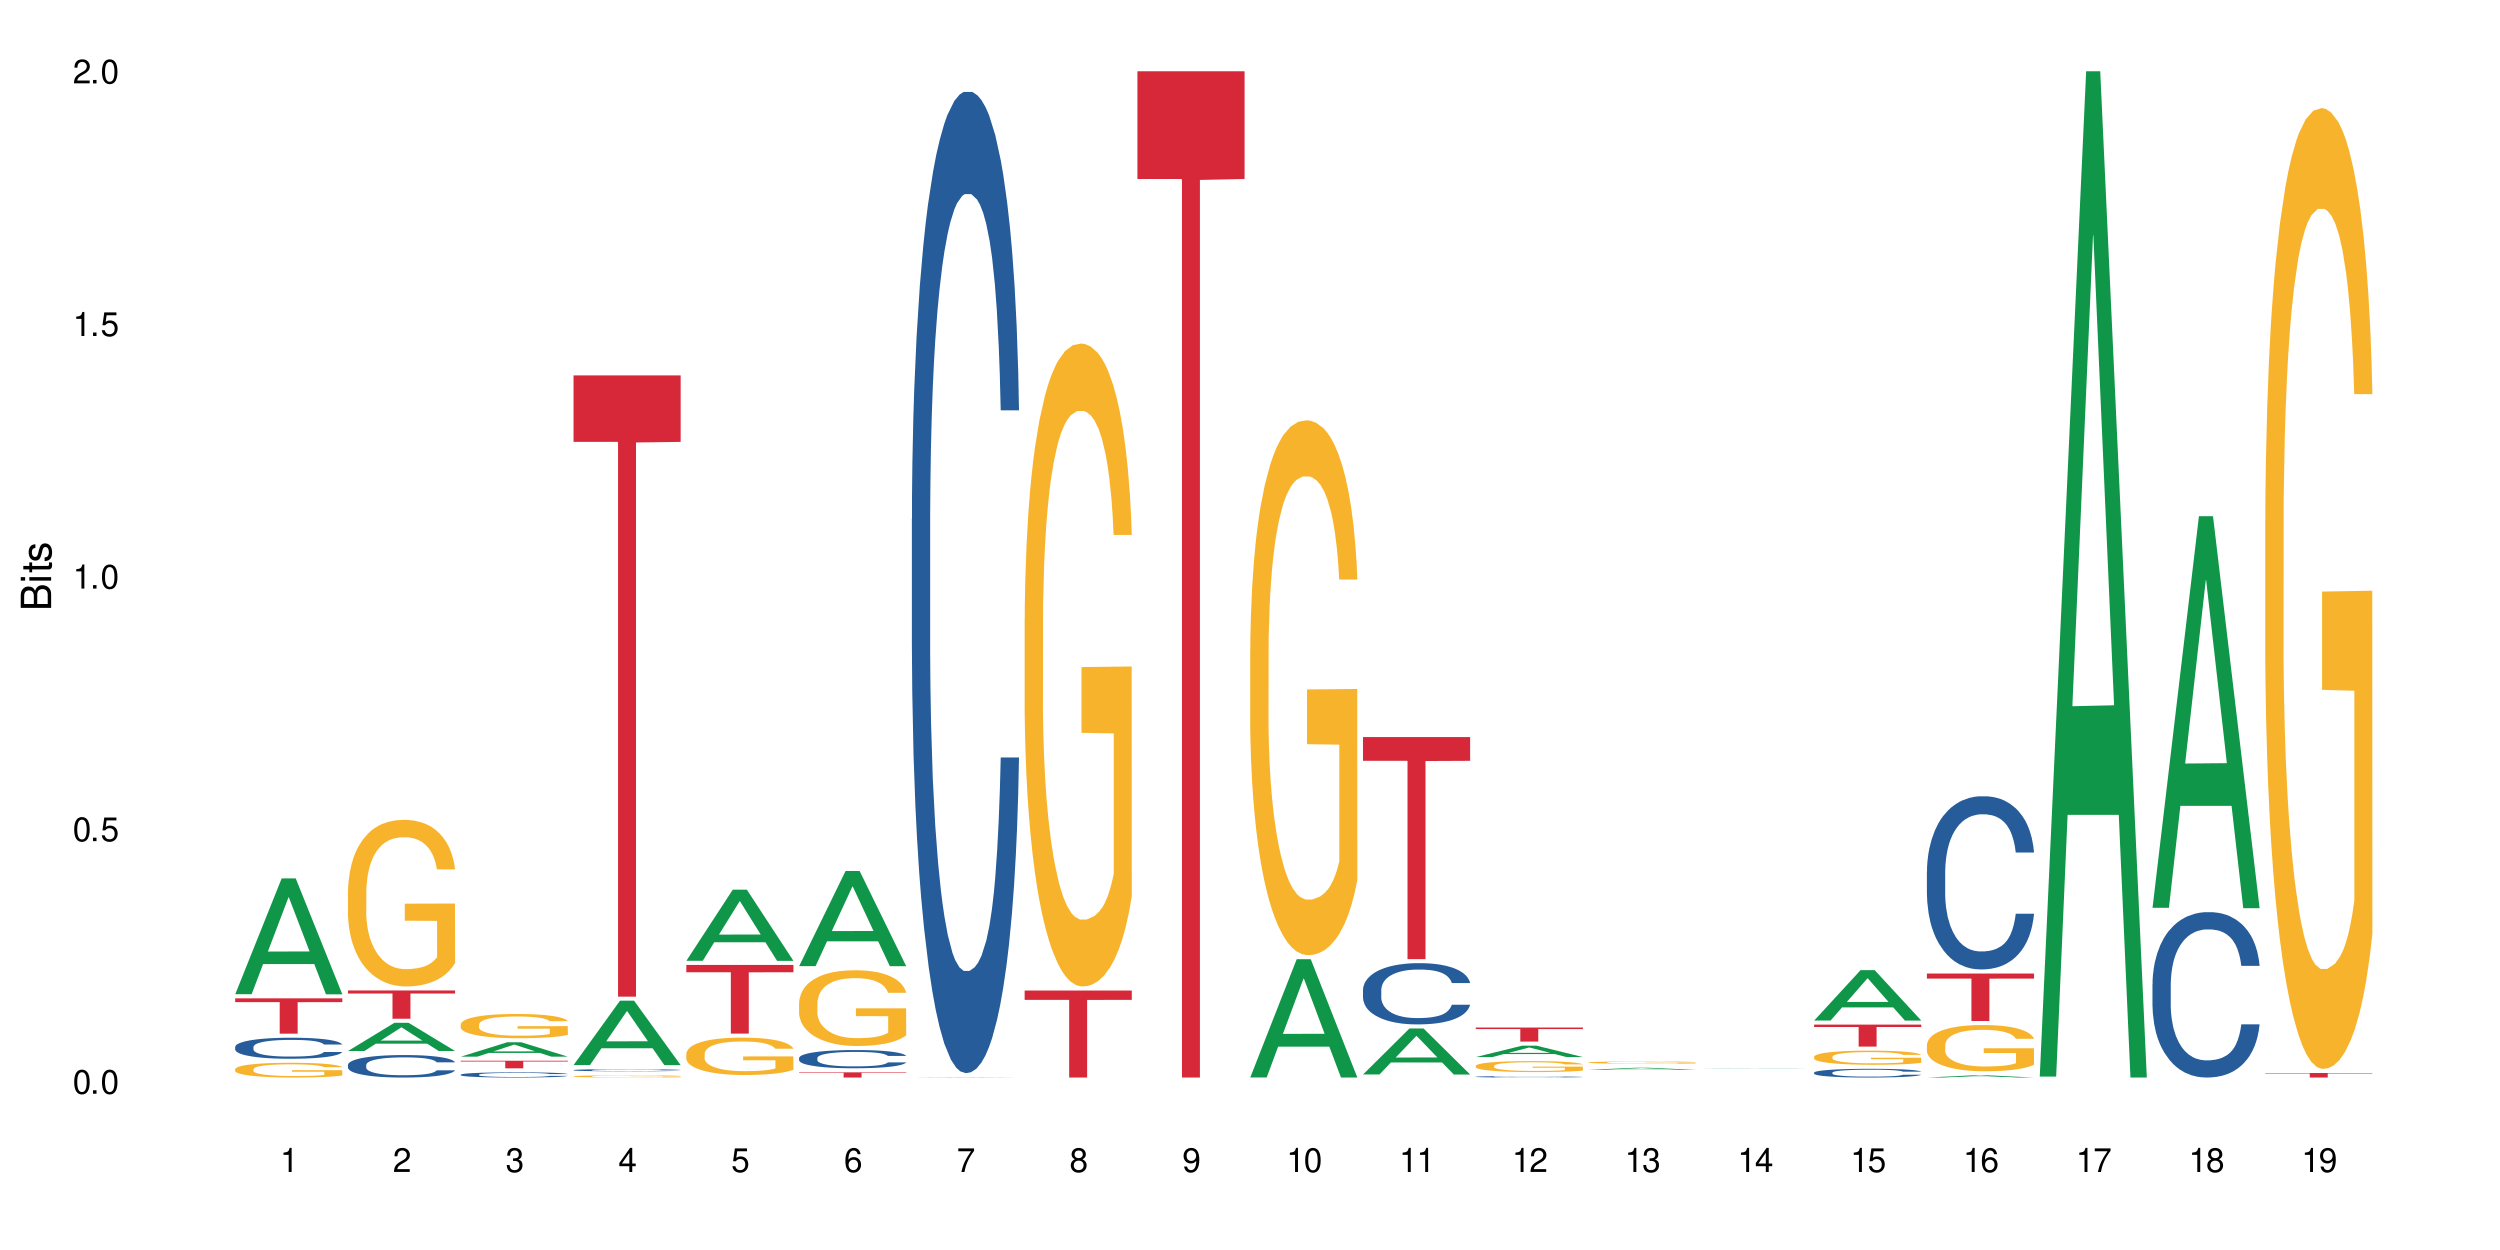 <?xml version="1.0" encoding="UTF-8"?>
<svg xmlns="http://www.w3.org/2000/svg" xmlns:xlink="http://www.w3.org/1999/xlink" width="720" height="360" viewBox="0 0 720 360">
<defs>
<g>
<g id="glyph-0-0">
</g>
<g id="glyph-0-1">
<path d="M 2.641 -6.938 C 2 -6.938 1.422 -6.656 1.078 -6.172 C 0.641 -5.562 0.406 -4.641 0.406 -3.359 C 0.406 -1.016 1.188 0.219 2.641 0.219 C 4.078 0.219 4.859 -1.016 4.859 -3.297 C 4.859 -4.641 4.656 -5.547 4.203 -6.172 C 3.844 -6.656 3.281 -6.938 2.641 -6.938 Z M 2.641 -6.188 C 3.547 -6.188 4 -5.25 4 -3.375 C 4 -1.406 3.562 -0.484 2.625 -0.484 C 1.734 -0.484 1.281 -1.438 1.281 -3.344 C 1.281 -5.25 1.734 -6.188 2.641 -6.188 Z M 2.641 -6.188 "/>
</g>
<g id="glyph-0-2">
<path d="M 1.828 -1 L 0.828 -1 L 0.828 0 L 1.828 0 Z M 1.828 -1 "/>
</g>
<g id="glyph-0-3">
<path d="M 4.562 -6.797 L 1.062 -6.797 L 0.547 -3.094 L 1.328 -3.094 C 1.719 -3.562 2.047 -3.734 2.578 -3.734 C 3.484 -3.734 4.062 -3.109 4.062 -2.094 C 4.062 -1.125 3.484 -0.531 2.578 -0.531 C 1.828 -0.531 1.375 -0.906 1.188 -1.672 L 0.328 -1.672 C 0.453 -1.109 0.547 -0.844 0.75 -0.594 C 1.125 -0.078 1.828 0.219 2.594 0.219 C 3.969 0.219 4.922 -0.781 4.922 -2.219 C 4.922 -3.562 4.031 -4.484 2.719 -4.484 C 2.25 -4.484 1.859 -4.359 1.469 -4.062 L 1.734 -5.969 L 4.562 -5.969 Z M 4.562 -6.797 "/>
</g>
<g id="glyph-0-4">
<path d="M 2.484 -4.938 L 2.484 0 L 3.328 0 L 3.328 -6.938 L 2.766 -6.938 C 2.469 -5.875 2.281 -5.734 0.984 -5.562 L 0.984 -4.938 Z M 2.484 -4.938 "/>
</g>
<g id="glyph-0-5">
<path d="M 4.859 -0.828 L 1.281 -0.828 C 1.359 -1.406 1.672 -1.781 2.5 -2.281 L 3.469 -2.828 C 4.406 -3.344 4.906 -4.062 4.906 -4.906 C 4.906 -5.484 4.672 -6.031 4.266 -6.406 C 3.859 -6.766 3.375 -6.938 2.719 -6.938 C 1.859 -6.938 1.219 -6.625 0.844 -6.031 C 0.609 -5.672 0.5 -5.234 0.484 -4.531 L 1.328 -4.531 C 1.359 -5.016 1.406 -5.281 1.531 -5.516 C 1.75 -5.938 2.188 -6.203 2.703 -6.203 C 3.469 -6.203 4.031 -5.641 4.031 -4.891 C 4.031 -4.344 3.719 -3.859 3.125 -3.516 L 2.234 -3 C 0.812 -2.172 0.406 -1.531 0.328 -0.016 L 4.859 -0.016 Z M 4.859 -0.828 "/>
</g>
<g id="glyph-0-6">
<path d="M 2.125 -3.188 L 2.578 -3.188 C 3.5 -3.188 3.984 -2.766 3.984 -1.922 C 3.984 -1.062 3.469 -0.531 2.594 -0.531 C 1.656 -0.531 1.203 -1 1.156 -2.016 L 0.312 -2.016 C 0.344 -1.453 0.438 -1.094 0.609 -0.781 C 0.953 -0.109 1.625 0.219 2.547 0.219 C 3.953 0.219 4.859 -0.625 4.859 -1.938 C 4.859 -2.828 4.516 -3.297 3.703 -3.594 C 4.344 -3.844 4.656 -4.328 4.656 -5.031 C 4.656 -6.219 3.875 -6.938 2.578 -6.938 C 1.203 -6.938 0.484 -6.172 0.453 -4.703 L 1.297 -4.703 C 1.312 -5.125 1.344 -5.359 1.453 -5.578 C 1.641 -5.969 2.062 -6.203 2.594 -6.203 C 3.344 -6.203 3.797 -5.75 3.797 -5 C 3.797 -4.516 3.609 -4.219 3.25 -4.047 C 3.016 -3.953 2.703 -3.922 2.125 -3.906 Z M 2.125 -3.188 "/>
</g>
<g id="glyph-0-7">
<path d="M 3.141 -1.672 L 3.141 0 L 3.984 0 L 3.984 -1.672 L 4.984 -1.672 L 4.984 -2.438 L 3.984 -2.438 L 3.984 -6.938 L 3.359 -6.938 L 0.266 -2.578 L 0.266 -1.672 Z M 3.141 -2.438 L 1 -2.438 L 3.141 -5.5 Z M 3.141 -2.438 "/>
</g>
<g id="glyph-0-8">
<path d="M 4.781 -5.125 C 4.609 -6.266 3.891 -6.938 2.844 -6.938 C 2.094 -6.938 1.422 -6.578 1.031 -5.953 C 0.594 -5.266 0.406 -4.422 0.406 -3.172 C 0.406 -2 0.578 -1.25 0.984 -0.641 C 1.359 -0.078 1.953 0.219 2.703 0.219 C 3.984 0.219 4.922 -0.75 4.922 -2.094 C 4.922 -3.375 4.062 -4.281 2.844 -4.281 C 2.172 -4.281 1.641 -4.031 1.281 -3.516 C 1.281 -5.234 1.828 -6.188 2.797 -6.188 C 3.391 -6.188 3.797 -5.797 3.938 -5.125 Z M 2.734 -3.531 C 3.547 -3.531 4.062 -2.953 4.062 -2.031 C 4.062 -1.156 3.484 -0.531 2.703 -0.531 C 1.922 -0.531 1.328 -1.188 1.328 -2.078 C 1.328 -2.938 1.906 -3.531 2.734 -3.531 Z M 2.734 -3.531 "/>
</g>
<g id="glyph-0-9">
<path d="M 4.984 -6.797 L 0.438 -6.797 L 0.438 -5.969 L 4.109 -5.969 C 2.5 -3.656 1.828 -2.234 1.328 0 L 2.219 0 C 2.594 -2.172 3.453 -4.047 4.984 -6.094 Z M 4.984 -6.797 "/>
</g>
<g id="glyph-0-10">
<path d="M 3.75 -3.656 C 4.469 -4.094 4.688 -4.438 4.688 -5.078 C 4.688 -6.172 3.844 -6.938 2.641 -6.938 C 1.438 -6.938 0.594 -6.172 0.594 -5.094 C 0.594 -4.438 0.812 -4.094 1.516 -3.656 C 0.734 -3.266 0.359 -2.703 0.359 -1.922 C 0.359 -0.656 1.281 0.219 2.641 0.219 C 3.984 0.219 4.922 -0.656 4.922 -1.922 C 4.922 -2.703 4.531 -3.266 3.75 -3.656 Z M 2.641 -6.188 C 3.359 -6.188 3.812 -5.75 3.812 -5.062 C 3.812 -4.406 3.344 -3.984 2.641 -3.984 C 1.922 -3.984 1.453 -4.406 1.453 -5.078 C 1.453 -5.75 1.922 -6.188 2.641 -6.188 Z M 2.641 -3.266 C 3.484 -3.266 4.062 -2.719 4.062 -1.906 C 4.062 -1.078 3.484 -0.531 2.625 -0.531 C 1.797 -0.531 1.219 -1.094 1.219 -1.906 C 1.219 -2.719 1.781 -3.266 2.641 -3.266 Z M 2.641 -3.266 "/>
</g>
<g id="glyph-0-11">
<path d="M 0.516 -1.578 C 0.672 -0.453 1.406 0.219 2.438 0.219 C 3.188 0.219 3.859 -0.141 4.266 -0.766 C 4.688 -1.453 4.891 -2.297 4.891 -3.547 C 4.891 -4.719 4.703 -5.453 4.312 -6.078 C 3.938 -6.641 3.344 -6.938 2.594 -6.938 C 1.297 -6.938 0.359 -5.969 0.359 -4.625 C 0.359 -3.344 1.234 -2.453 2.453 -2.453 C 3.094 -2.453 3.578 -2.672 4.016 -3.203 C 4 -1.484 3.469 -0.531 2.5 -0.531 C 1.906 -0.531 1.484 -0.906 1.359 -1.578 Z M 2.578 -6.203 C 3.375 -6.203 3.969 -5.531 3.969 -4.641 C 3.969 -3.797 3.391 -3.188 2.547 -3.188 C 1.734 -3.188 1.234 -3.766 1.234 -4.688 C 1.234 -5.562 1.797 -6.203 2.578 -6.203 Z M 2.578 -6.203 "/>
</g>
<g id="glyph-1-0">
</g>
<g id="glyph-1-1">
<path d="M 0 -0.953 L 0 -4.891 C 0 -5.719 -0.234 -6.344 -0.734 -6.797 C -1.188 -7.234 -1.812 -7.469 -2.5 -7.469 C -3.547 -7.469 -4.188 -7 -4.625 -5.875 C -4.984 -6.688 -5.625 -7.094 -6.531 -7.094 C -7.172 -7.094 -7.734 -6.859 -8.141 -6.391 C -8.562 -5.922 -8.75 -5.344 -8.75 -4.5 L -8.75 -0.953 Z M -4.984 -2.062 L -7.766 -2.062 L -7.766 -4.219 C -7.766 -4.844 -7.688 -5.203 -7.453 -5.5 C -7.219 -5.812 -6.859 -5.969 -6.375 -5.969 C -5.891 -5.969 -5.531 -5.812 -5.297 -5.5 C -5.062 -5.203 -4.984 -4.844 -4.984 -4.219 Z M -0.984 -2.062 L -4 -2.062 L -4 -4.781 C -4 -5.766 -3.438 -6.359 -2.484 -6.359 C -1.547 -6.359 -0.984 -5.766 -0.984 -4.781 Z M -0.984 -2.062 "/>
</g>
<g id="glyph-1-2">
<path d="M -6.281 -1.797 L -6.281 -0.797 L 0 -0.797 L 0 -1.797 Z M -8.75 -1.797 L -8.75 -0.797 L -7.484 -0.797 L -7.484 -1.797 Z M -8.75 -1.797 "/>
</g>
<g id="glyph-1-3">
<path d="M -6.281 -3.047 L -6.281 -2.016 L -8.016 -2.016 L -8.016 -1.016 L -6.281 -1.016 L -6.281 -0.172 L -5.469 -0.172 L -5.469 -1.016 L -0.719 -1.016 C -0.078 -1.016 0.281 -1.453 0.281 -2.234 C 0.281 -2.5 0.25 -2.719 0.188 -3.047 L -0.641 -3.047 C -0.609 -2.906 -0.594 -2.766 -0.594 -2.562 C -0.594 -2.141 -0.719 -2.016 -1.156 -2.016 L -5.469 -2.016 L -5.469 -3.047 Z M -6.281 -3.047 "/>
</g>
<g id="glyph-1-4">
<path d="M -4.531 -5.25 C -5.766 -5.25 -6.469 -4.422 -6.469 -2.969 C -6.469 -1.516 -5.719 -0.562 -4.547 -0.562 C -3.562 -0.562 -3.094 -1.062 -2.734 -2.562 L -2.516 -3.484 C -2.344 -4.188 -2.094 -4.469 -1.641 -4.469 C -1.047 -4.469 -0.641 -3.875 -0.641 -3 C -0.641 -2.453 -0.797 -2 -1.062 -1.75 C -1.25 -1.594 -1.422 -1.531 -1.875 -1.469 L -1.875 -0.406 C -0.422 -0.453 0.281 -1.266 0.281 -2.922 C 0.281 -4.5 -0.5 -5.516 -1.719 -5.516 C -2.656 -5.516 -3.172 -4.984 -3.469 -3.734 L -3.703 -2.766 C -3.891 -1.953 -4.156 -1.609 -4.594 -1.609 C -5.188 -1.609 -5.547 -2.125 -5.547 -2.938 C -5.547 -3.75 -5.203 -4.172 -4.531 -4.203 Z M -4.531 -5.25 "/>
</g>
</g>
</defs>
<rect x="-72" y="-36" width="864" height="432" fill="rgb(100%, 100%, 100%)" fill-opacity="1"/>
<path fill-rule="nonzero" fill="rgb(6.275%, 58.824%, 28.235%)" fill-opacity="1" d="M 67.73 286.332 L 67.766 286.301 L 81.117 252.988 L 85.172 252.988 L 98.59 286.363 L 93.875 286.363 L 90.512 277.652 L 75.773 277.652 L 72.477 286.332 L 67.73 286.332 L 77.191 274.047 L 89.16 274.016 L 83.191 258.441 L 83.125 258.41 L 83.059 258.504 L 77.16 274.016 L 77.191 274.047 Z M 67.73 286.332 "/>
<path fill-rule="nonzero" fill="rgb(14.51%, 36.078%, 60%)" fill-opacity="1" d="M 67.73 301.5 L 67.77 301.496 L 67.77 301.363 L 67.883 301.152 L 68.145 300.887 L 68.41 300.703 L 69.086 300.379 L 70.027 300.062 L 71.004 299.82 L 71.719 299.676 L 72.359 299.562 L 73.828 299.359 L 74.77 299.254 L 75.785 299.16 L 77.027 299.066 L 77.93 299.012 L 79.961 298.922 L 81.465 298.883 L 82.633 298.867 L 85.152 298.867 L 86.66 298.891 L 87.75 298.918 L 88.953 298.961 L 89.969 299.012 L 91.738 299.133 L 93.32 299.289 L 94.035 299.375 L 95.164 299.547 L 96.027 299.715 L 96.633 299.855 L 97.309 300.062 L 97.91 300.312 L 98.363 300.594 L 98.59 300.832 L 93.32 300.832 L 93.055 300.609 L 92.754 300.438 L 92.191 300.211 L 91.625 300.051 L 90.836 299.891 L 90.121 299.785 L 89.145 299.68 L 88.277 299.613 L 87.375 299.562 L 86.508 299.531 L 84.852 299.496 L 82.934 299.496 L 82.219 299.508 L 80.75 299.555 L 79.961 299.59 L 78.832 299.668 L 78.043 299.742 L 77.102 299.852 L 76.461 299.945 L 75.672 300.09 L 75.105 300.219 L 74.469 300.398 L 74.09 300.539 L 73.75 300.691 L 73.449 300.875 L 73.227 301.07 L 73.074 301.273 L 73 301.473 L 73 302.332 L 73.074 302.531 L 73.262 302.762 L 73.75 303.098 L 74.469 303.395 L 75.293 303.625 L 76.086 303.793 L 76.535 303.867 L 77.137 303.957 L 78.078 304.066 L 79.434 304.18 L 80.223 304.223 L 81.43 304.266 L 82.672 304.289 L 84.324 304.289 L 85.793 304.266 L 86.773 304.238 L 87.789 304.195 L 89.18 304.102 L 90.047 304.012 L 90.797 303.906 L 91.363 303.801 L 91.738 303.715 L 92.305 303.543 L 92.754 303.355 L 93.094 303.16 L 93.32 302.973 L 98.59 302.973 L 98.363 303.195 L 98.023 303.41 L 97.684 303.57 L 97.156 303.762 L 96.555 303.934 L 95.691 304.129 L 94.977 304.258 L 94.035 304.395 L 93.168 304.5 L 92.227 304.594 L 90.836 304.703 L 89.934 304.758 L 88.953 304.809 L 87.789 304.852 L 86.32 304.891 L 84.738 304.914 L 83.273 304.918 L 81.691 304.91 L 80.523 304.887 L 78.984 304.836 L 77.062 304.738 L 75.672 304.633 L 74.578 304.527 L 73.641 304.418 L 72.586 304.266 L 71.23 304.023 L 70.402 303.836 L 69.84 303.68 L 69.199 303.465 L 68.746 303.27 L 68.219 302.961 L 67.844 302.57 L 67.73 302.266 Z M 67.73 301.5 "/>
<path fill-rule="nonzero" fill="rgb(96.863%, 70.196%, 16.863%)" fill-opacity="1" d="M 67.73 307.902 L 67.77 307.898 L 67.77 307.82 L 67.918 307.648 L 68.297 307.406 L 68.785 307.207 L 69.312 307.055 L 69.648 306.973 L 70.215 306.855 L 70.703 306.77 L 71.945 306.598 L 73.527 306.434 L 74.391 306.363 L 75.371 306.297 L 76.762 306.223 L 77.402 306.195 L 79.359 306.133 L 81.578 306.094 L 84.023 306.082 L 85.152 306.086 L 86.695 306.102 L 88.805 306.145 L 90.008 306.184 L 90.949 306.223 L 91.926 306.273 L 93.133 306.352 L 94.262 306.445 L 95.164 306.539 L 96.066 306.652 L 96.82 306.777 L 97.461 306.914 L 98.023 307.078 L 98.363 307.211 L 98.59 307.348 L 93.355 307.348 L 93.055 307.211 L 92.719 307.109 L 92.152 306.98 L 91.59 306.887 L 91.023 306.812 L 89.969 306.711 L 89.066 306.648 L 87.938 306.598 L 86.848 306.562 L 85.605 306.539 L 84.852 306.531 L 82.859 306.531 L 81.051 306.559 L 80 306.59 L 79.246 306.621 L 78.191 306.676 L 77.551 306.723 L 77.176 306.754 L 76.047 306.875 L 75.293 306.984 L 74.879 307.059 L 74.355 307.176 L 73.977 307.277 L 73.562 307.434 L 73.34 307.551 L 73.035 307.812 L 73 308.512 L 73.113 308.66 L 73.34 308.82 L 73.641 308.957 L 74.09 309.105 L 74.543 309.219 L 75.332 309.371 L 76.008 309.473 L 76.535 309.535 L 77.551 309.641 L 77.965 309.676 L 78.945 309.746 L 79.961 309.801 L 81.203 309.848 L 82.145 309.871 L 83.648 309.891 L 85.566 309.891 L 87.824 309.867 L 89.254 309.836 L 90.234 309.805 L 90.875 309.777 L 91.664 309.734 L 92.227 309.695 L 92.754 309.652 L 93.395 309.586 L 93.395 308.66 L 84.102 308.656 L 84.102 308.223 L 98.551 308.219 L 98.59 309.734 L 97.797 309.84 L 96.82 309.941 L 95.879 310.02 L 94.898 310.086 L 93.508 310.156 L 92.379 310.203 L 90.648 310.258 L 89.066 310.293 L 87.41 310.316 L 85.945 310.328 L 84.215 310.332 L 82.672 310.324 L 81.016 310.301 L 79.699 310.27 L 78.492 310.23 L 77.289 310.18 L 75.785 310.102 L 74.805 310.035 L 73.789 309.953 L 72.773 309.855 L 71.871 309.75 L 71.27 309.668 L 70.668 309.574 L 70.027 309.461 L 69.426 309.328 L 68.973 309.207 L 68.559 309.07 L 68.258 308.945 L 67.957 308.77 L 67.805 308.629 L 67.73 308.508 Z M 67.73 307.902 "/>
<path fill-rule="nonzero" fill="rgb(83.922%, 15.686%, 22.353%)" fill-opacity="1" d="M 67.73 287.527 L 98.59 287.527 L 98.59 288.617 L 85.727 288.625 L 85.727 297.703 L 80.555 297.703 L 80.555 288.633 L 80.48 288.617 L 67.73 288.617 Z M 67.73 287.527 "/>
<path fill-rule="nonzero" fill="rgb(6.275%, 58.824%, 28.235%)" fill-opacity="1" d="M 100.211 302.688 L 100.246 302.68 L 113.598 294.559 L 117.652 294.559 L 131.07 302.695 L 126.355 302.695 L 122.992 300.57 L 108.258 300.57 L 104.961 302.688 L 100.211 302.688 L 109.672 299.691 L 121.641 299.684 L 115.672 295.887 L 115.609 295.879 L 115.543 295.902 L 109.641 299.684 L 109.672 299.691 Z M 100.211 302.688 "/>
<path fill-rule="nonzero" fill="rgb(14.51%, 36.078%, 60%)" fill-opacity="1" d="M 100.211 306.676 L 100.25 306.668 L 100.25 306.527 L 100.363 306.301 L 100.625 306.02 L 100.891 305.824 L 101.566 305.473 L 102.508 305.137 L 103.484 304.875 L 104.199 304.723 L 104.84 304.605 L 106.309 304.387 L 107.25 304.273 L 108.266 304.172 L 109.508 304.07 L 110.41 304.012 L 112.441 303.918 L 113.945 303.875 L 115.113 303.859 L 117.637 303.859 L 119.141 303.883 L 120.23 303.91 L 121.438 303.957 L 122.453 304.012 L 124.219 304.141 L 125.801 304.309 L 126.516 304.402 L 127.645 304.586 L 128.512 304.762 L 129.113 304.918 L 129.789 305.137 L 130.391 305.402 L 130.844 305.703 L 131.07 305.961 L 125.801 305.961 L 125.539 305.723 L 125.234 305.539 L 124.672 305.297 L 124.105 305.125 L 123.316 304.953 L 122.602 304.84 L 121.625 304.727 L 120.758 304.656 L 119.855 304.605 L 118.988 304.566 L 117.332 304.531 L 115.414 304.531 L 114.699 304.543 L 113.23 304.594 L 112.441 304.633 L 111.312 304.715 L 110.523 304.793 L 109.582 304.91 L 108.941 305.012 L 108.152 305.168 L 107.586 305.301 L 106.949 305.496 L 106.57 305.645 L 106.234 305.812 L 105.934 306.008 L 105.707 306.215 L 105.555 306.434 L 105.48 306.645 L 105.48 307.562 L 105.555 307.777 L 105.742 308.023 L 106.234 308.387 L 106.949 308.699 L 107.777 308.949 L 108.566 309.125 L 109.016 309.207 L 109.621 309.301 L 110.559 309.422 L 111.914 309.539 L 112.707 309.586 L 113.91 309.633 L 115.152 309.656 L 116.809 309.656 L 118.273 309.633 L 119.254 309.605 L 120.27 309.559 L 121.66 309.457 L 122.527 309.363 L 123.281 309.25 L 123.844 309.137 L 124.219 309.043 L 124.785 308.859 L 125.234 308.656 L 125.574 308.449 L 125.801 308.25 L 131.07 308.25 L 130.844 308.484 L 130.504 308.719 L 130.164 308.887 L 129.641 309.094 L 129.035 309.277 L 128.172 309.484 L 127.457 309.621 L 126.516 309.77 L 125.648 309.883 L 124.711 309.984 L 123.316 310.102 L 122.414 310.16 L 121.438 310.215 L 120.27 310.262 L 118.801 310.305 L 117.223 310.328 L 115.754 310.332 L 114.172 310.32 L 113.008 310.297 L 111.465 310.242 L 109.543 310.137 L 108.152 310.023 L 107.062 309.914 L 106.121 309.793 L 105.066 309.633 L 103.711 309.375 L 102.883 309.172 L 102.32 309.008 L 101.68 308.777 L 101.227 308.57 L 100.703 308.238 L 100.324 307.816 L 100.211 307.492 Z M 100.211 306.676 "/>
<path fill-rule="nonzero" fill="rgb(96.863%, 70.196%, 16.863%)" fill-opacity="1" d="M 100.211 256.664 L 100.25 256.621 L 100.25 255.742 L 100.398 253.77 L 100.777 251.055 L 101.266 248.82 L 101.793 247.066 L 102.133 246.145 L 102.695 244.832 L 103.184 243.867 L 104.426 241.895 L 106.008 240.055 L 106.871 239.266 L 107.852 238.52 L 109.242 237.688 L 109.883 237.379 L 111.84 236.68 L 114.059 236.242 L 116.508 236.109 L 117.637 236.152 L 119.18 236.328 L 121.285 236.812 L 122.488 237.25 L 123.43 237.688 L 124.41 238.258 L 125.613 239.133 L 126.742 240.184 L 127.645 241.238 L 128.547 242.551 L 129.301 243.953 L 129.941 245.488 L 130.504 247.328 L 130.844 248.863 L 131.07 250.395 L 125.84 250.395 L 125.539 248.863 L 125.199 247.68 L 124.633 246.234 L 124.07 245.18 L 123.504 244.348 L 122.453 243.211 L 121.547 242.508 L 120.418 241.895 L 119.328 241.5 L 118.086 241.238 L 117.332 241.148 L 115.34 241.148 L 113.531 241.457 L 112.48 241.809 L 111.727 242.156 L 110.672 242.816 L 110.035 243.34 L 109.656 243.691 L 108.527 245.051 L 107.777 246.277 L 107.363 247.109 L 106.836 248.426 L 106.457 249.609 L 106.043 251.359 L 105.82 252.676 L 105.52 255.656 L 105.48 263.543 L 105.594 265.207 L 105.82 267.004 L 106.121 268.582 L 106.57 270.25 L 107.023 271.52 L 107.812 273.227 L 108.492 274.367 L 109.016 275.113 L 110.035 276.297 L 110.449 276.691 L 111.426 277.48 L 112.441 278.094 L 113.684 278.617 L 114.625 278.883 L 116.129 279.102 L 118.051 279.102 L 120.309 278.836 L 121.738 278.488 L 122.715 278.137 L 123.355 277.828 L 124.145 277.348 L 124.711 276.91 L 125.234 276.426 L 125.875 275.684 L 125.875 265.207 L 116.582 265.164 L 116.582 260.258 L 131.031 260.211 L 131.07 277.348 L 130.277 278.531 L 129.301 279.672 L 128.359 280.547 L 127.383 281.293 L 125.988 282.125 L 124.859 282.648 L 123.129 283.266 L 121.547 283.66 L 119.895 283.922 L 118.426 284.051 L 116.695 284.098 L 115.152 284.008 L 113.496 283.746 L 112.18 283.395 L 110.973 282.957 L 109.77 282.387 L 108.266 281.469 L 107.285 280.723 L 106.27 279.801 L 105.254 278.707 L 104.352 277.523 L 103.75 276.602 L 103.148 275.551 L 102.508 274.234 L 101.906 272.746 L 101.453 271.387 L 101.039 269.855 L 100.738 268.406 L 100.438 266.438 L 100.289 264.859 L 100.211 263.5 Z M 100.211 256.664 "/>
<path fill-rule="nonzero" fill="rgb(83.922%, 15.686%, 22.353%)" fill-opacity="1" d="M 100.211 285.262 L 131.07 285.262 L 131.07 286.133 L 118.207 286.141 L 118.207 293.395 L 113.035 293.395 L 113.035 286.145 L 112.961 286.133 L 100.211 286.133 Z M 100.211 285.262 "/>
<path fill-rule="nonzero" fill="rgb(6.275%, 58.824%, 28.235%)" fill-opacity="1" d="M 132.691 304.324 L 132.727 304.32 L 146.078 300.176 L 150.133 300.176 L 163.551 304.328 L 158.836 304.328 L 155.473 303.242 L 140.738 303.242 L 137.441 304.324 L 132.691 304.324 L 142.156 302.797 L 154.121 302.793 L 148.156 300.852 L 148.09 300.848 L 148.023 300.859 L 142.121 302.793 L 142.156 302.797 Z M 132.691 304.324 "/>
<path fill-rule="nonzero" fill="rgb(14.51%, 36.078%, 60%)" fill-opacity="1" d="M 132.691 309.488 L 132.73 309.488 L 132.73 309.453 L 132.844 309.402 L 133.105 309.336 L 133.371 309.293 L 134.047 309.211 L 134.988 309.133 L 135.969 309.074 L 136.684 309.035 L 137.32 309.008 L 138.789 308.957 L 139.73 308.934 L 140.746 308.91 L 141.988 308.887 L 142.891 308.871 L 144.922 308.852 L 146.43 308.84 L 147.594 308.836 L 150.117 308.836 L 151.621 308.844 L 152.711 308.852 L 153.918 308.859 L 154.934 308.871 L 156.703 308.902 L 158.281 308.941 L 158.996 308.965 L 160.125 309.004 L 160.992 309.047 L 161.594 309.082 L 162.27 309.133 L 162.871 309.195 L 163.324 309.266 L 163.551 309.324 L 158.281 309.324 L 158.02 309.27 L 157.719 309.227 L 157.152 309.168 L 156.59 309.129 L 155.797 309.09 L 155.082 309.062 L 154.105 309.039 L 153.238 309.023 L 152.336 309.008 L 151.469 309 L 149.816 308.992 L 147.895 308.992 L 147.18 308.996 L 145.715 309.008 L 144.922 309.016 L 143.793 309.035 L 143.004 309.055 L 142.062 309.082 L 141.422 309.105 L 140.633 309.141 L 140.07 309.172 L 139.43 309.215 L 139.051 309.25 L 138.715 309.289 L 138.414 309.332 L 138.188 309.383 L 138.035 309.434 L 137.961 309.48 L 137.961 309.691 L 138.035 309.742 L 138.227 309.801 L 138.715 309.883 L 139.43 309.957 L 140.258 310.012 L 141.047 310.055 L 141.5 310.074 L 142.102 310.094 L 143.043 310.121 L 144.395 310.148 L 145.188 310.16 L 146.391 310.172 L 147.633 310.176 L 149.289 310.176 L 150.754 310.172 L 151.734 310.164 L 152.75 310.152 L 154.141 310.129 L 155.008 310.109 L 155.762 310.082 L 156.324 310.055 L 156.703 310.035 L 157.266 309.992 L 157.719 309.945 L 158.055 309.898 L 158.281 309.852 L 163.551 309.852 L 163.324 309.906 L 162.984 309.961 L 162.648 310 L 162.121 310.047 L 161.52 310.09 L 160.652 310.137 L 159.938 310.168 L 158.996 310.203 L 158.133 310.23 L 157.191 310.25 L 155.797 310.277 L 154.895 310.293 L 153.918 310.305 L 152.75 310.316 L 151.281 310.324 L 149.703 310.332 L 148.234 310.332 L 146.652 310.328 L 145.488 310.324 L 143.945 310.312 L 142.023 310.289 L 140.633 310.262 L 139.543 310.234 L 138.602 310.207 L 137.547 310.172 L 136.191 310.109 L 135.363 310.066 L 134.801 310.027 L 134.16 309.973 L 133.711 309.926 L 133.184 309.848 L 132.805 309.75 L 132.691 309.676 Z M 132.691 309.488 "/>
<path fill-rule="nonzero" fill="rgb(96.863%, 70.196%, 16.863%)" fill-opacity="1" d="M 132.691 295.016 L 132.73 295.012 L 132.73 294.883 L 132.883 294.598 L 133.258 294.199 L 133.746 293.875 L 134.273 293.621 L 134.613 293.484 L 135.176 293.293 L 135.664 293.152 L 136.906 292.867 L 138.488 292.598 L 139.355 292.484 L 140.332 292.375 L 141.723 292.254 L 142.363 292.211 L 144.32 292.109 L 146.543 292.043 L 148.988 292.023 L 150.117 292.031 L 151.66 292.059 L 153.766 292.129 L 154.969 292.191 L 155.91 292.254 L 156.891 292.336 L 158.094 292.465 L 159.223 292.617 L 160.125 292.773 L 161.027 292.965 L 161.781 293.168 L 162.422 293.391 L 162.984 293.656 L 163.324 293.883 L 163.551 294.105 L 158.32 294.105 L 158.02 293.883 L 157.68 293.711 L 157.113 293.5 L 156.551 293.344 L 155.984 293.223 L 154.934 293.059 L 154.031 292.957 L 152.902 292.867 L 151.809 292.809 L 150.566 292.773 L 149.816 292.758 L 147.82 292.758 L 146.016 292.805 L 144.961 292.855 L 144.207 292.906 L 143.156 293 L 142.516 293.078 L 142.137 293.129 L 141.008 293.328 L 140.258 293.504 L 139.844 293.625 L 139.316 293.816 L 138.941 293.988 L 138.527 294.246 L 138.301 294.438 L 138 294.871 L 137.961 296.02 L 138.074 296.262 L 138.301 296.523 L 138.602 296.75 L 139.051 296.996 L 139.504 297.18 L 140.293 297.43 L 140.973 297.594 L 141.5 297.703 L 142.516 297.875 L 142.93 297.934 L 143.906 298.047 L 144.922 298.137 L 146.164 298.211 L 147.105 298.25 L 148.609 298.281 L 150.531 298.281 L 152.789 298.246 L 154.219 298.195 L 155.195 298.141 L 155.836 298.098 L 156.625 298.027 L 157.191 297.965 L 157.719 297.895 L 158.355 297.785 L 158.355 296.262 L 149.062 296.254 L 149.062 295.539 L 163.512 295.535 L 163.551 298.027 L 162.762 298.199 L 161.781 298.367 L 160.84 298.492 L 159.863 298.602 L 158.469 298.723 L 157.34 298.801 L 155.609 298.891 L 154.031 298.945 L 152.375 298.984 L 150.906 299.004 L 149.176 299.012 L 147.633 298.996 L 145.977 298.957 L 144.66 298.906 L 143.457 298.844 L 142.25 298.762 L 140.746 298.629 L 139.766 298.52 L 138.75 298.387 L 137.734 298.227 L 136.832 298.055 L 136.23 297.918 L 135.629 297.766 L 134.988 297.574 L 134.387 297.359 L 133.934 297.16 L 133.52 296.938 L 133.219 296.727 L 132.918 296.438 L 132.77 296.211 L 132.691 296.012 Z M 132.691 295.016 "/>
<path fill-rule="nonzero" fill="rgb(83.922%, 15.686%, 22.353%)" fill-opacity="1" d="M 132.691 305.492 L 163.551 305.492 L 163.551 305.727 L 150.691 305.727 L 150.691 307.672 L 145.516 307.672 L 145.516 305.73 L 145.441 305.727 L 132.691 305.727 Z M 132.691 305.492 "/>
<path fill-rule="nonzero" fill="rgb(6.275%, 58.824%, 28.235%)" fill-opacity="1" d="M 165.176 306.73 L 165.207 306.715 L 178.559 288.199 L 182.613 288.199 L 196.031 306.75 L 191.316 306.75 L 187.953 301.906 L 173.219 301.906 L 169.922 306.73 L 165.176 306.73 L 174.637 299.902 L 186.602 299.887 L 180.637 291.23 L 180.57 291.215 L 180.504 291.266 L 174.602 299.887 L 174.637 299.902 Z M 165.176 306.73 "/>
<path fill-rule="nonzero" fill="rgb(14.51%, 36.078%, 60%)" fill-opacity="1" d="M 165.176 308.188 L 165.211 308.184 L 165.211 308.172 L 165.324 308.148 L 165.59 308.121 L 165.852 308.102 L 166.527 308.07 L 167.469 308.035 L 168.449 308.012 L 169.164 307.996 L 169.801 307.984 L 171.27 307.965 L 172.211 307.953 L 173.227 307.941 L 174.469 307.934 L 175.371 307.926 L 177.402 307.918 L 178.91 307.914 L 184.102 307.914 L 185.195 307.918 L 186.398 307.922 L 187.414 307.926 L 189.184 307.941 L 190.762 307.957 L 191.477 307.965 L 192.605 307.984 L 193.473 308 L 194.074 308.016 L 194.75 308.035 L 195.355 308.062 L 195.805 308.09 L 196.031 308.117 L 190.762 308.117 L 190.5 308.094 L 190.199 308.074 L 189.633 308.051 L 189.07 308.035 L 188.277 308.02 L 187.562 308.008 L 186.586 307.996 L 185.719 307.988 L 184.816 307.984 L 183.953 307.98 L 182.297 307.977 L 180.375 307.977 L 179.66 307.98 L 178.195 307.984 L 177.402 307.988 L 176.273 307.996 L 175.484 308.004 L 174.543 308.016 L 173.906 308.023 L 173.113 308.039 L 172.551 308.051 L 171.91 308.07 L 171.535 308.086 L 171.195 308.102 L 170.895 308.121 L 170.668 308.141 L 170.52 308.164 L 170.441 308.184 L 170.441 308.273 L 170.52 308.293 L 170.707 308.316 L 171.195 308.352 L 171.91 308.383 L 172.738 308.406 L 173.527 308.422 L 173.98 308.43 L 174.582 308.441 L 175.523 308.453 L 176.879 308.465 L 177.668 308.469 L 178.871 308.473 L 180.113 308.477 L 181.77 308.477 L 183.238 308.473 L 184.215 308.469 L 185.23 308.465 L 186.625 308.457 L 187.488 308.445 L 188.242 308.438 L 188.805 308.426 L 189.184 308.414 L 189.746 308.398 L 190.199 308.379 L 190.535 308.359 L 190.762 308.34 L 196.031 308.34 L 195.805 308.363 L 195.465 308.383 L 195.129 308.402 L 194.602 308.422 L 194 308.438 L 193.133 308.457 L 192.418 308.473 L 191.477 308.484 L 190.613 308.496 L 189.672 308.508 L 188.277 308.52 L 187.375 308.523 L 186.398 308.527 L 185.23 308.535 L 183.762 308.539 L 177.969 308.539 L 176.426 308.531 L 174.508 308.523 L 173.113 308.512 L 172.023 308.5 L 171.082 308.488 L 170.027 308.473 L 168.672 308.449 L 167.848 308.43 L 167.281 308.41 L 166.641 308.391 L 166.191 308.371 L 165.664 308.336 L 165.285 308.297 L 165.176 308.266 Z M 165.176 308.188 "/>
<path fill-rule="nonzero" fill="rgb(96.863%, 70.196%, 16.863%)" fill-opacity="1" d="M 165.176 309.973 L 165.211 309.973 L 165.211 309.961 L 165.363 309.938 L 165.738 309.898 L 166.227 309.871 L 166.754 309.848 L 167.094 309.836 L 167.656 309.82 L 168.148 309.805 L 169.391 309.781 L 170.969 309.758 L 171.836 309.746 L 172.812 309.734 L 174.207 309.727 L 174.844 309.723 L 176.801 309.711 L 179.023 309.707 L 181.469 309.703 L 182.598 309.703 L 184.141 309.707 L 186.246 309.715 L 187.453 309.719 L 188.391 309.727 L 189.371 309.734 L 190.574 309.742 L 191.703 309.758 L 192.605 309.773 L 193.512 309.789 L 194.262 309.809 L 194.902 309.828 L 195.465 309.852 L 195.805 309.871 L 196.031 309.891 L 190.801 309.891 L 190.5 309.871 L 190.16 309.855 L 189.598 309.836 L 189.031 309.824 L 188.469 309.812 L 187.414 309.797 L 186.512 309.789 L 185.383 309.781 L 184.289 309.773 L 183.047 309.773 L 182.297 309.77 L 180.301 309.77 L 178.496 309.773 L 177.441 309.777 L 176.688 309.785 L 175.637 309.793 L 174.996 309.801 L 174.621 309.805 L 173.492 309.82 L 172.738 309.836 L 172.324 309.848 L 171.797 309.867 L 171.422 309.883 L 171.008 309.902 L 170.781 309.922 L 170.48 309.961 L 170.441 310.062 L 170.555 310.086 L 170.781 310.109 L 171.082 310.129 L 171.535 310.152 L 171.984 310.168 L 172.777 310.191 L 173.453 310.207 L 173.98 310.215 L 174.996 310.23 L 175.41 310.234 L 176.387 310.246 L 177.402 310.254 L 178.645 310.262 L 179.586 310.266 L 183.012 310.266 L 185.27 310.262 L 186.699 310.258 L 187.676 310.254 L 188.316 310.25 L 189.105 310.242 L 189.672 310.238 L 190.199 310.23 L 190.84 310.223 L 190.84 310.086 L 181.543 310.086 L 181.543 310.02 L 195.992 310.02 L 196.031 310.242 L 195.242 310.258 L 194.262 310.273 L 193.32 310.285 L 192.344 310.297 L 190.949 310.305 L 189.82 310.312 L 188.09 310.32 L 186.512 310.328 L 184.855 310.332 L 180.113 310.332 L 178.457 310.328 L 177.141 310.324 L 175.938 310.316 L 174.73 310.309 L 173.227 310.297 L 172.25 310.289 L 171.234 310.277 L 170.215 310.262 L 169.312 310.246 L 168.711 310.234 L 168.109 310.219 L 167.469 310.203 L 166.867 310.184 L 166.414 310.168 L 166 310.145 L 165.699 310.129 L 165.398 310.102 L 165.25 310.082 L 165.176 310.062 Z M 165.176 309.973 "/>
<path fill-rule="nonzero" fill="rgb(83.922%, 15.686%, 22.353%)" fill-opacity="1" d="M 165.176 108.109 L 196.031 108.109 L 196.031 127.262 L 183.172 127.434 L 183.172 287.035 L 177.996 287.035 L 177.996 127.602 L 177.922 127.262 L 165.176 127.262 Z M 165.176 108.109 "/>
<path fill-rule="nonzero" fill="rgb(6.275%, 58.824%, 28.235%)" fill-opacity="1" d="M 197.656 276.711 L 197.688 276.691 L 211.039 256.223 L 215.094 256.223 L 228.512 276.73 L 223.797 276.73 L 220.434 271.375 L 205.699 271.375 L 202.402 276.711 L 197.656 276.711 L 207.117 269.16 L 219.082 269.145 L 213.117 259.574 L 213.051 259.555 L 212.984 259.609 L 207.082 269.145 L 207.117 269.16 Z M 197.656 276.711 "/>
<path fill-rule="nonzero" fill="rgb(96.863%, 70.196%, 16.863%)" fill-opacity="1" d="M 197.656 303.445 L 197.691 303.438 L 197.691 303.238 L 197.844 302.797 L 198.219 302.188 L 198.707 301.688 L 199.234 301.293 L 199.574 301.086 L 200.141 300.793 L 200.629 300.574 L 201.871 300.133 L 203.449 299.719 L 204.316 299.543 L 205.293 299.375 L 206.688 299.188 L 207.324 299.121 L 209.281 298.961 L 211.504 298.863 L 213.949 298.836 L 215.078 298.844 L 216.621 298.883 L 218.727 298.992 L 219.934 299.09 L 220.875 299.188 L 221.852 299.316 L 223.055 299.512 L 224.184 299.75 L 225.086 299.984 L 225.992 300.281 L 226.742 300.594 L 227.383 300.938 L 227.949 301.352 L 228.285 301.695 L 228.512 302.039 L 223.281 302.039 L 222.98 301.695 L 222.641 301.43 L 222.078 301.105 L 221.512 300.871 L 220.949 300.684 L 219.895 300.426 L 218.992 300.27 L 217.863 300.133 L 216.77 300.043 L 215.531 299.984 L 214.777 299.965 L 212.781 299.965 L 210.977 300.035 L 209.922 300.113 L 209.172 300.191 L 208.117 300.34 L 207.477 300.457 L 207.102 300.535 L 205.973 300.84 L 205.219 301.117 L 204.805 301.301 L 204.277 301.598 L 203.902 301.863 L 203.488 302.258 L 203.262 302.551 L 202.961 303.219 L 202.922 304.988 L 203.035 305.363 L 203.262 305.766 L 203.562 306.121 L 204.016 306.496 L 204.465 306.781 L 205.258 307.164 L 205.934 307.418 L 206.461 307.586 L 207.477 307.852 L 207.891 307.941 L 208.867 308.117 L 209.887 308.254 L 211.125 308.371 L 212.066 308.43 L 213.574 308.48 L 215.492 308.48 L 217.75 308.422 L 219.18 308.344 L 220.156 308.266 L 220.797 308.195 L 221.59 308.086 L 222.152 307.988 L 222.68 307.883 L 223.32 307.715 L 223.32 305.363 L 214.023 305.355 L 214.023 304.254 L 228.473 304.242 L 228.512 308.086 L 227.723 308.352 L 226.742 308.609 L 225.801 308.805 L 224.824 308.973 L 223.434 309.16 L 222.305 309.277 L 220.57 309.414 L 218.992 309.504 L 217.336 309.562 L 215.867 309.594 L 214.137 309.602 L 212.594 309.582 L 210.938 309.523 L 209.621 309.445 L 208.418 309.348 L 207.215 309.219 L 205.707 309.012 L 204.73 308.844 L 203.715 308.637 L 202.699 308.391 L 201.793 308.125 L 201.191 307.922 L 200.59 307.684 L 199.949 307.391 L 199.348 307.055 L 198.898 306.75 L 198.484 306.406 L 198.184 306.082 L 197.883 305.641 L 197.73 305.285 L 197.656 304.98 Z M 197.656 303.445 "/>
<path fill-rule="nonzero" fill="rgb(83.922%, 15.686%, 22.353%)" fill-opacity="1" d="M 197.656 277.895 L 228.512 277.895 L 228.512 280.012 L 215.652 280.027 L 215.652 297.672 L 210.477 297.672 L 210.477 280.047 L 210.402 280.012 L 197.656 280.012 Z M 197.656 277.895 "/>
<path fill-rule="nonzero" fill="rgb(6.275%, 58.824%, 28.235%)" fill-opacity="1" d="M 230.137 278.246 L 230.168 278.219 L 243.52 250.848 L 247.574 250.848 L 260.992 278.273 L 256.277 278.273 L 252.918 271.113 L 238.18 271.113 L 234.883 278.246 L 230.137 278.246 L 239.598 268.152 L 251.566 268.125 L 245.598 255.328 L 245.531 255.305 L 245.465 255.379 L 239.566 268.125 L 239.598 268.152 Z M 230.137 278.246 "/>
<path fill-rule="nonzero" fill="rgb(14.51%, 36.078%, 60%)" fill-opacity="1" d="M 230.137 304.695 L 230.172 304.691 L 230.172 304.578 L 230.285 304.395 L 230.551 304.164 L 230.812 304.004 L 231.492 303.723 L 232.43 303.449 L 233.41 303.238 L 234.125 303.113 L 234.766 303.016 L 236.23 302.84 L 237.172 302.75 L 238.188 302.668 L 239.43 302.586 L 240.336 302.539 L 242.367 302.461 L 243.871 302.426 L 245.039 302.414 L 247.559 302.414 L 249.062 302.434 L 250.156 302.457 L 251.359 302.492 L 252.375 302.539 L 254.145 302.645 L 255.727 302.777 L 256.441 302.855 L 257.57 303.004 L 258.434 303.148 L 259.035 303.27 L 259.715 303.449 L 260.316 303.664 L 260.766 303.91 L 260.992 304.117 L 255.727 304.117 L 255.461 303.922 L 255.16 303.773 L 254.598 303.578 L 254.031 303.438 L 253.242 303.301 L 252.527 303.207 L 251.547 303.117 L 250.684 303.059 L 249.777 303.016 L 248.914 302.988 L 247.258 302.961 L 245.34 302.961 L 244.625 302.969 L 243.156 303.008 L 242.367 303.039 L 241.238 303.109 L 240.445 303.172 L 239.508 303.266 L 238.867 303.348 L 238.078 303.473 L 237.512 303.582 L 236.871 303.742 L 236.496 303.863 L 236.156 303.996 L 235.855 304.152 L 235.629 304.32 L 235.48 304.5 L 235.406 304.672 L 235.406 305.414 L 235.48 305.59 L 235.668 305.789 L 236.156 306.082 L 236.871 306.336 L 237.699 306.539 L 238.488 306.684 L 238.941 306.75 L 239.543 306.824 L 240.484 306.922 L 241.84 307.02 L 242.629 307.055 L 243.832 307.094 L 245.074 307.113 L 246.73 307.113 L 248.199 307.094 L 249.176 307.07 L 250.191 307.031 L 251.586 306.949 L 252.449 306.875 L 253.203 306.781 L 253.77 306.691 L 254.145 306.613 L 254.707 306.465 L 255.16 306.305 L 255.5 306.137 L 255.727 305.973 L 260.992 305.973 L 260.766 306.164 L 260.43 306.352 L 260.09 306.492 L 259.562 306.66 L 258.961 306.809 L 258.094 306.977 L 257.379 307.086 L 256.441 307.207 L 255.574 307.297 L 254.633 307.379 L 253.242 307.473 L 252.34 307.523 L 251.359 307.566 L 250.191 307.602 L 248.727 307.637 L 247.145 307.656 L 245.676 307.66 L 244.098 307.652 L 242.93 307.633 L 241.387 307.59 L 239.469 307.504 L 238.078 307.41 L 236.984 307.32 L 236.043 307.223 L 234.992 307.094 L 233.637 306.883 L 232.809 306.719 L 232.242 306.586 L 231.605 306.398 L 231.152 306.23 L 230.625 305.961 L 230.25 305.621 L 230.137 305.359 Z M 230.137 304.695 "/>
<path fill-rule="nonzero" fill="rgb(96.863%, 70.196%, 16.863%)" fill-opacity="1" d="M 230.137 288.777 L 230.172 288.758 L 230.172 288.359 L 230.324 287.465 L 230.699 286.23 L 231.191 285.211 L 231.715 284.414 L 232.055 283.996 L 232.621 283.398 L 233.109 282.961 L 234.352 282.066 L 235.93 281.227 L 236.797 280.871 L 237.773 280.531 L 239.168 280.152 L 239.809 280.012 L 241.766 279.695 L 243.984 279.496 L 246.43 279.438 L 247.559 279.457 L 249.102 279.535 L 251.211 279.754 L 252.414 279.953 L 253.355 280.152 L 254.332 280.41 L 255.535 280.809 L 256.664 281.289 L 257.57 281.766 L 258.473 282.363 L 259.223 283 L 259.863 283.699 L 260.43 284.535 L 260.766 285.234 L 260.992 285.93 L 255.762 285.93 L 255.461 285.234 L 255.121 284.695 L 254.559 284.039 L 253.992 283.559 L 253.43 283.18 L 252.375 282.664 L 251.473 282.344 L 250.344 282.066 L 249.254 281.887 L 248.012 281.766 L 247.258 281.727 L 245.262 281.727 L 243.457 281.867 L 242.402 282.023 L 241.652 282.184 L 240.598 282.484 L 239.957 282.723 L 239.582 282.883 L 238.453 283.5 L 237.699 284.059 L 237.285 284.438 L 236.758 285.035 L 236.383 285.57 L 235.969 286.367 L 235.742 286.965 L 235.441 288.32 L 235.406 291.906 L 235.516 292.664 L 235.742 293.48 L 236.043 294.195 L 236.496 294.953 L 236.945 295.531 L 237.738 296.309 L 238.414 296.828 L 238.941 297.164 L 239.957 297.703 L 240.371 297.883 L 241.352 298.242 L 242.367 298.52 L 243.609 298.758 L 244.547 298.879 L 246.055 298.977 L 247.973 298.977 L 250.23 298.859 L 251.66 298.699 L 252.641 298.539 L 253.277 298.398 L 254.07 298.18 L 254.633 297.98 L 255.16 297.762 L 255.801 297.426 L 255.801 292.664 L 246.504 292.645 L 246.504 290.41 L 260.957 290.391 L 260.992 298.18 L 260.203 298.719 L 259.223 299.238 L 258.285 299.637 L 257.305 299.973 L 255.914 300.352 L 254.785 300.59 L 253.055 300.871 L 251.473 301.051 L 249.816 301.168 L 248.348 301.23 L 246.617 301.25 L 245.074 301.207 L 243.418 301.09 L 242.102 300.93 L 240.898 300.73 L 239.695 300.473 L 238.188 300.055 L 237.211 299.715 L 236.195 299.297 L 235.18 298.797 L 234.277 298.262 L 233.672 297.844 L 233.07 297.363 L 232.43 296.766 L 231.828 296.09 L 231.379 295.473 L 230.965 294.773 L 230.664 294.117 L 230.363 293.219 L 230.211 292.504 L 230.137 291.887 Z M 230.137 288.777 "/>
<path fill-rule="nonzero" fill="rgb(83.922%, 15.686%, 22.353%)" fill-opacity="1" d="M 230.137 308.824 L 260.992 308.824 L 260.992 308.984 L 248.133 308.988 L 248.133 310.332 L 242.957 310.332 L 242.957 308.988 L 242.883 308.984 L 230.137 308.984 Z M 230.137 308.824 "/>
<path fill-rule="nonzero" fill="rgb(6.275%, 58.824%, 28.235%)" fill-opacity="1" d="M 262.617 310.332 L 262.648 310.332 L 276 310.238 L 280.059 310.238 L 293.473 310.332 L 288.762 310.332 L 285.398 310.309 L 270.66 310.309 L 267.363 310.332 L 262.617 310.332 L 272.078 310.297 L 284.047 310.297 L 278.078 310.254 L 277.945 310.254 L 272.047 310.297 L 272.078 310.297 Z M 262.617 310.332 "/>
<path fill-rule="nonzero" fill="rgb(14.51%, 36.078%, 60%)" fill-opacity="1" d="M 262.617 149.434 L 262.656 149.172 L 262.656 142.973 L 262.77 133.156 L 263.031 120.758 L 263.293 112.234 L 263.973 96.992 L 264.914 82.27 L 265.891 70.902 L 266.605 64.184 L 267.246 59.02 L 268.715 49.461 L 269.652 44.551 L 270.672 40.16 L 271.91 35.77 L 272.816 33.188 L 274.848 29.055 L 276.352 27.246 L 277.52 26.469 L 280.039 26.469 L 281.547 27.504 L 282.637 28.797 L 283.84 30.863 L 284.855 33.188 L 286.625 38.871 L 288.207 46.102 L 288.922 50.234 L 290.051 58.242 L 290.914 65.992 L 291.516 72.711 L 292.195 82.27 L 292.797 93.891 L 293.25 107.066 L 293.473 118.176 L 288.207 118.176 L 287.941 107.844 L 287.641 99.832 L 287.078 89.242 L 286.512 81.75 L 285.723 74.262 L 285.008 69.352 L 284.027 64.445 L 283.164 61.344 L 282.262 59.02 L 281.395 57.469 L 279.738 55.918 L 277.82 55.918 L 277.105 56.434 L 275.637 58.504 L 274.848 60.309 L 273.719 63.926 L 272.93 67.285 L 271.988 72.453 L 271.348 76.844 L 270.559 83.559 L 269.992 89.5 L 269.352 98.027 L 268.977 104.484 L 268.637 111.715 L 268.336 120.242 L 268.109 129.281 L 267.961 138.84 L 267.887 148.141 L 267.887 188.18 L 267.961 197.48 L 268.148 208.328 L 268.637 224.086 L 269.352 237.777 L 270.18 248.629 L 270.973 256.379 L 271.422 259.992 L 272.023 264.129 L 272.965 269.293 L 274.32 274.461 L 275.109 276.527 L 276.316 278.594 L 277.555 279.625 L 279.211 279.625 L 280.68 278.594 L 281.656 277.301 L 282.676 275.234 L 284.066 270.844 L 284.934 266.711 L 285.684 261.801 L 286.25 256.895 L 286.625 252.762 L 287.191 244.754 L 287.641 235.969 L 287.98 226.93 L 288.207 218.145 L 293.473 218.145 L 293.25 228.48 L 292.91 238.555 L 292.57 246.043 L 292.043 255.086 L 291.441 263.094 L 290.578 272.137 L 289.863 278.078 L 288.922 284.535 L 288.055 289.441 L 287.113 293.836 L 285.723 299 L 284.82 301.586 L 283.84 303.91 L 282.676 305.977 L 281.207 307.785 L 279.625 308.816 L 278.16 309.074 L 276.578 308.559 L 275.41 307.527 L 273.867 305.199 L 271.949 300.551 L 270.559 295.645 L 269.465 290.734 L 268.523 285.566 L 267.473 278.594 L 266.117 267.227 L 265.289 258.445 L 264.723 251.211 L 264.086 241.137 L 263.633 232.094 L 263.105 217.629 L 262.73 199.289 L 262.617 185.082 Z M 262.617 149.434 "/>
<path fill-rule="nonzero" fill="rgb(96.863%, 70.196%, 16.863%)" fill-opacity="1" d="M 295.098 178.246 L 295.137 178.078 L 295.137 174.695 L 295.285 167.082 L 295.664 156.598 L 296.152 147.973 L 296.68 141.211 L 297.016 137.656 L 297.582 132.586 L 298.07 128.863 L 299.312 121.254 L 300.895 114.152 L 301.758 111.105 L 302.738 108.23 L 304.129 105.02 L 304.77 103.836 L 306.727 101.129 L 308.945 99.438 L 311.391 98.93 L 312.52 99.098 L 314.062 99.777 L 316.172 101.637 L 317.375 103.328 L 318.316 105.02 L 319.293 107.219 L 320.5 110.598 L 321.629 114.656 L 322.531 118.715 L 323.434 123.789 L 324.188 129.203 L 324.828 135.121 L 325.391 142.223 L 325.73 148.145 L 325.957 154.062 L 320.723 154.062 L 320.422 148.145 L 320.086 143.578 L 319.52 137.996 L 318.957 133.938 L 318.391 130.723 L 317.336 126.328 L 316.434 123.621 L 315.305 121.254 L 314.215 119.73 L 312.973 118.715 L 312.219 118.379 L 310.227 118.379 L 308.418 119.562 L 307.367 120.914 L 306.613 122.27 L 305.559 124.805 L 304.918 126.836 L 304.543 128.188 L 303.414 133.43 L 302.66 138.164 L 302.246 141.379 L 301.723 146.453 L 301.344 151.02 L 300.93 157.781 L 300.707 162.855 L 300.402 174.355 L 300.367 204.797 L 300.48 211.223 L 300.707 218.156 L 301.008 224.246 L 301.457 230.672 L 301.91 235.574 L 302.699 242.172 L 303.375 246.57 L 303.902 249.445 L 304.918 254.008 L 305.332 255.531 L 306.312 258.574 L 307.328 260.945 L 308.57 262.973 L 309.512 263.988 L 311.016 264.832 L 312.934 264.832 L 315.191 263.82 L 316.621 262.465 L 317.602 261.113 L 318.242 259.93 L 319.031 258.07 L 319.594 256.379 L 320.121 254.516 L 320.762 251.641 L 320.762 211.223 L 311.469 211.055 L 311.469 192.113 L 325.918 191.945 L 325.957 258.07 L 325.164 262.633 L 324.188 267.031 L 323.246 270.414 L 322.266 273.289 L 320.875 276.504 L 319.746 278.531 L 318.016 280.898 L 316.434 282.422 L 314.777 283.438 L 313.312 283.941 L 311.582 284.113 L 310.039 283.773 L 308.383 282.758 L 307.066 281.406 L 305.859 279.715 L 304.656 277.516 L 303.152 273.965 L 302.172 271.09 L 301.156 267.539 L 300.141 263.312 L 299.238 258.746 L 298.637 255.195 L 298.035 251.133 L 297.395 246.062 L 296.793 240.312 L 296.34 235.07 L 295.926 229.148 L 295.625 223.57 L 295.324 215.957 L 295.172 209.871 L 295.098 204.629 Z M 295.098 178.246 "/>
<path fill-rule="nonzero" fill="rgb(83.922%, 15.686%, 22.353%)" fill-opacity="1" d="M 295.098 285.277 L 325.957 285.277 L 325.957 287.957 L 313.094 287.98 L 313.094 310.332 L 307.922 310.332 L 307.922 288.004 L 307.848 287.957 L 295.098 287.957 Z M 295.098 285.277 "/>
<path fill-rule="nonzero" fill="rgb(83.922%, 15.686%, 22.353%)" fill-opacity="1" d="M 327.578 20.527 L 358.438 20.527 L 358.438 51.547 L 345.574 51.82 L 345.574 310.332 L 340.402 310.332 L 340.402 52.094 L 340.328 51.547 L 327.578 51.547 Z M 327.578 20.527 "/>
<path fill-rule="nonzero" fill="rgb(6.275%, 58.824%, 28.235%)" fill-opacity="1" d="M 360.059 310.301 L 360.094 310.27 L 373.445 276.258 L 377.5 276.258 L 390.918 310.332 L 386.203 310.332 L 382.84 301.438 L 368.105 301.438 L 364.809 310.301 L 360.059 310.301 L 369.523 297.758 L 381.488 297.727 L 375.523 281.828 L 375.457 281.793 L 375.391 281.891 L 369.488 297.727 L 369.523 297.758 Z M 360.059 310.301 "/>
<path fill-rule="nonzero" fill="rgb(96.863%, 70.196%, 16.863%)" fill-opacity="1" d="M 360.059 187.027 L 360.098 186.887 L 360.098 184.074 L 360.25 177.742 L 360.625 169.02 L 361.113 161.844 L 361.641 156.219 L 361.98 153.262 L 362.543 149.043 L 363.031 145.949 L 364.273 139.617 L 365.855 133.707 L 366.723 131.176 L 367.699 128.785 L 369.09 126.113 L 369.73 125.125 L 371.688 122.875 L 373.91 121.469 L 376.355 121.047 L 377.484 121.188 L 379.027 121.75 L 381.133 123.297 L 382.336 124.703 L 383.277 126.113 L 384.258 127.941 L 385.461 130.754 L 386.59 134.129 L 387.492 137.508 L 388.395 141.727 L 389.148 146.23 L 389.789 151.152 L 390.352 157.062 L 390.691 161.984 L 390.918 166.91 L 385.688 166.91 L 385.387 161.984 L 385.047 158.188 L 384.484 153.547 L 383.918 150.168 L 383.355 147.496 L 382.301 143.836 L 381.398 141.586 L 380.27 139.617 L 379.176 138.352 L 377.934 137.508 L 377.184 137.227 L 375.188 137.227 L 373.383 138.211 L 372.328 139.336 L 371.574 140.461 L 370.523 142.57 L 369.883 144.262 L 369.504 145.387 L 368.375 149.746 L 367.625 153.688 L 367.211 156.359 L 366.684 160.578 L 366.309 164.379 L 365.895 170.004 L 365.668 174.227 L 365.367 183.793 L 365.328 209.113 L 365.441 214.461 L 365.668 220.23 L 365.969 225.293 L 366.418 230.641 L 366.871 234.719 L 367.66 240.207 L 368.34 243.863 L 368.867 246.254 L 369.883 250.055 L 370.297 251.32 L 371.273 253.852 L 372.289 255.82 L 373.531 257.512 L 374.473 258.355 L 375.977 259.059 L 377.898 259.059 L 380.156 258.215 L 381.586 257.09 L 382.562 255.961 L 383.203 254.977 L 383.992 253.43 L 384.559 252.023 L 385.086 250.477 L 385.723 248.086 L 385.723 214.461 L 376.43 214.32 L 376.43 198.562 L 390.879 198.422 L 390.918 253.43 L 390.129 257.23 L 389.148 260.887 L 388.207 263.699 L 387.23 266.09 L 385.836 268.766 L 384.707 270.453 L 382.977 272.422 L 381.398 273.688 L 379.742 274.531 L 378.273 274.953 L 376.543 275.094 L 375 274.812 L 373.344 273.969 L 372.027 272.844 L 370.824 271.438 L 369.617 269.609 L 368.113 266.656 L 367.137 264.262 L 366.117 261.309 L 365.102 257.793 L 364.199 253.992 L 363.598 251.039 L 362.996 247.664 L 362.355 243.441 L 361.754 238.66 L 361.301 234.297 L 360.887 229.375 L 360.586 224.73 L 360.285 218.398 L 360.137 213.336 L 360.059 208.973 Z M 360.059 187.027 "/>
<path fill-rule="nonzero" fill="rgb(6.275%, 58.824%, 28.235%)" fill-opacity="1" d="M 392.543 309.445 L 392.574 309.434 L 405.926 296.199 L 409.98 296.199 L 423.398 309.457 L 418.684 309.457 L 415.32 305.996 L 400.586 305.996 L 397.289 309.445 L 392.543 309.445 L 402.004 304.566 L 413.969 304.551 L 408.004 298.363 L 407.938 298.352 L 407.871 298.391 L 401.969 304.551 L 402.004 304.566 Z M 392.543 309.445 "/>
<path fill-rule="nonzero" fill="rgb(14.51%, 36.078%, 60%)" fill-opacity="1" d="M 392.543 285.074 L 392.578 285.055 L 392.578 284.668 L 392.691 284.059 L 392.957 283.285 L 393.219 282.75 L 393.895 281.801 L 394.836 280.883 L 395.816 280.172 L 396.531 279.754 L 397.168 279.43 L 398.637 278.836 L 399.578 278.527 L 400.594 278.254 L 401.836 277.98 L 402.738 277.82 L 404.77 277.562 L 406.277 277.449 L 407.441 277.402 L 409.965 277.402 L 411.469 277.465 L 412.562 277.547 L 413.766 277.676 L 414.781 277.82 L 416.551 278.176 L 418.129 278.625 L 418.844 278.883 L 419.973 279.383 L 420.84 279.867 L 421.441 280.285 L 422.117 280.883 L 422.723 281.605 L 423.172 282.43 L 423.398 283.121 L 418.129 283.121 L 417.867 282.477 L 417.566 281.977 L 417 281.316 L 416.438 280.852 L 415.645 280.383 L 414.93 280.074 L 413.953 279.77 L 413.086 279.578 L 412.184 279.43 L 411.32 279.336 L 409.664 279.238 L 407.742 279.238 L 407.027 279.27 L 405.562 279.398 L 404.77 279.512 L 403.641 279.738 L 402.852 279.945 L 401.91 280.27 L 401.273 280.543 L 400.48 280.961 L 399.918 281.332 L 399.277 281.863 L 398.902 282.27 L 398.562 282.719 L 398.262 283.25 L 398.035 283.816 L 397.887 284.41 L 397.809 284.992 L 397.809 287.488 L 397.887 288.07 L 398.074 288.746 L 398.562 289.73 L 399.277 290.586 L 400.105 291.262 L 400.895 291.746 L 401.348 291.973 L 401.949 292.23 L 402.891 292.551 L 404.246 292.875 L 405.035 293.004 L 406.238 293.133 L 407.48 293.195 L 409.137 293.195 L 410.605 293.133 L 411.582 293.051 L 412.598 292.922 L 413.992 292.648 L 414.855 292.391 L 415.609 292.082 L 416.172 291.777 L 416.551 291.52 L 417.113 291.02 L 417.566 290.473 L 417.902 289.906 L 418.129 289.359 L 423.398 289.359 L 423.172 290.004 L 422.832 290.633 L 422.496 291.102 L 421.969 291.664 L 421.367 292.164 L 420.5 292.73 L 419.785 293.098 L 418.844 293.504 L 417.98 293.809 L 417.039 294.082 L 415.645 294.406 L 414.742 294.566 L 413.766 294.711 L 412.598 294.84 L 411.129 294.953 L 409.551 295.016 L 408.082 295.035 L 406.504 295 L 405.336 294.938 L 403.793 294.793 L 401.875 294.5 L 400.48 294.195 L 399.391 293.891 L 398.449 293.566 L 397.395 293.133 L 396.039 292.422 L 395.215 291.875 L 394.648 291.422 L 394.008 290.793 L 393.559 290.23 L 393.031 289.328 L 392.652 288.184 L 392.543 287.297 Z M 392.543 285.074 "/>
<path fill-rule="nonzero" fill="rgb(83.922%, 15.686%, 22.353%)" fill-opacity="1" d="M 392.543 212.27 L 423.398 212.27 L 423.398 219.113 L 410.539 219.176 L 410.539 276.238 L 405.363 276.238 L 405.363 219.234 L 405.289 219.113 L 392.543 219.113 Z M 392.543 212.27 "/>
<path fill-rule="nonzero" fill="rgb(6.275%, 58.824%, 28.235%)" fill-opacity="1" d="M 425.023 304.434 L 425.055 304.43 L 438.406 301.145 L 442.461 301.145 L 455.879 304.438 L 451.164 304.438 L 447.801 303.578 L 433.066 303.578 L 429.77 304.434 L 425.023 304.434 L 434.484 303.223 L 446.449 303.219 L 440.484 301.684 L 440.418 301.68 L 440.352 301.688 L 434.449 303.219 L 434.484 303.223 Z M 425.023 304.434 "/>
<path fill-rule="nonzero" fill="rgb(14.51%, 36.078%, 60%)" fill-opacity="1" d="M 425.023 310.098 L 425.059 310.098 L 425.059 310.09 L 425.172 310.074 L 425.438 310.059 L 425.699 310.043 L 426.379 310.023 L 427.316 310 L 428.297 309.984 L 429.012 309.977 L 429.652 309.969 L 431.117 309.953 L 432.059 309.945 L 433.074 309.941 L 434.316 309.934 L 435.219 309.93 L 437.254 309.922 L 438.758 309.922 L 439.926 309.918 L 442.445 309.918 L 443.949 309.922 L 445.043 309.922 L 446.246 309.926 L 447.262 309.93 L 449.031 309.938 L 450.609 309.949 L 451.324 309.953 L 452.453 309.965 L 453.32 309.977 L 453.922 309.988 L 454.602 310 L 455.203 310.02 L 455.652 310.039 L 455.879 310.055 L 450.609 310.055 L 450.348 310.039 L 450.047 310.027 L 449.48 310.012 L 448.918 310 L 448.129 309.988 L 447.414 309.98 L 446.434 309.977 L 445.57 309.969 L 444.664 309.969 L 443.801 309.965 L 442.145 309.961 L 440.227 309.961 L 439.512 309.965 L 438.043 309.965 L 437.254 309.969 L 436.125 309.973 L 435.332 309.98 L 434.391 309.988 L 433.754 309.992 L 432.961 310.004 L 432.398 310.012 L 431.758 310.023 L 431.383 310.035 L 431.043 310.043 L 430.742 310.055 L 430.516 310.07 L 430.367 310.082 L 430.289 310.098 L 430.289 310.156 L 430.367 310.168 L 430.555 310.184 L 431.043 310.207 L 431.758 310.227 L 432.586 310.242 L 433.375 310.254 L 433.828 310.262 L 434.43 310.266 L 435.371 310.273 L 436.727 310.281 L 437.516 310.285 L 438.719 310.289 L 443.086 310.289 L 444.062 310.285 L 445.078 310.281 L 446.473 310.277 L 447.336 310.27 L 448.09 310.262 L 448.656 310.258 L 449.594 310.238 L 450.047 310.227 L 450.387 310.211 L 450.609 310.199 L 455.879 310.199 L 455.652 310.215 L 455.316 310.23 L 454.977 310.242 L 454.449 310.254 L 453.848 310.266 L 452.98 310.277 L 452.266 310.289 L 451.324 310.297 L 450.461 310.305 L 449.52 310.309 L 448.129 310.316 L 447.223 310.32 L 446.246 310.324 L 445.078 310.328 L 443.613 310.332 L 437.816 310.332 L 436.273 310.328 L 434.355 310.32 L 432.961 310.312 L 431.871 310.305 L 430.93 310.297 L 429.875 310.289 L 428.523 310.27 L 427.695 310.258 L 427.129 310.246 L 426.488 310.234 L 426.039 310.219 L 425.512 310.199 L 425.137 310.172 L 425.023 310.152 Z M 425.023 310.098 "/>
<path fill-rule="nonzero" fill="rgb(96.863%, 70.196%, 16.863%)" fill-opacity="1" d="M 425.023 306.953 L 425.059 306.949 L 425.059 306.891 L 425.211 306.762 L 425.586 306.582 L 426.074 306.438 L 426.602 306.32 L 426.941 306.262 L 427.508 306.176 L 427.996 306.109 L 429.238 305.98 L 430.816 305.859 L 431.684 305.809 L 432.66 305.758 L 434.055 305.703 L 434.695 305.684 L 436.648 305.637 L 438.871 305.609 L 441.316 305.602 L 442.445 305.605 L 443.988 305.613 L 446.094 305.648 L 447.301 305.676 L 448.242 305.703 L 449.219 305.742 L 450.422 305.801 L 451.551 305.867 L 452.453 305.938 L 453.359 306.023 L 454.109 306.117 L 454.75 306.219 L 455.316 306.34 L 455.652 306.438 L 455.879 306.539 L 450.648 306.539 L 450.348 306.438 L 450.008 306.363 L 449.445 306.266 L 448.879 306.195 L 448.316 306.141 L 447.262 306.066 L 446.359 306.02 L 445.23 305.98 L 444.137 305.957 L 442.898 305.938 L 442.145 305.934 L 440.148 305.934 L 438.344 305.953 L 437.289 305.977 L 436.539 306 L 435.484 306.043 L 434.844 306.074 L 434.469 306.098 L 433.34 306.188 L 432.586 306.27 L 432.172 306.324 L 431.645 306.41 L 431.27 306.488 L 430.855 306.602 L 430.629 306.691 L 430.328 306.887 L 430.289 307.406 L 430.402 307.516 L 430.629 307.633 L 430.93 307.734 L 431.383 307.844 L 431.832 307.93 L 432.625 308.043 L 433.301 308.117 L 433.828 308.164 L 434.844 308.242 L 435.258 308.27 L 436.234 308.32 L 437.254 308.359 L 438.492 308.395 L 439.434 308.414 L 440.941 308.426 L 442.859 308.426 L 445.117 308.41 L 446.547 308.387 L 447.527 308.363 L 448.164 308.344 L 448.957 308.312 L 449.52 308.281 L 450.047 308.25 L 450.688 308.203 L 450.688 307.516 L 441.391 307.512 L 441.391 307.188 L 455.84 307.184 L 455.879 308.312 L 455.09 308.391 L 454.109 308.465 L 453.172 308.523 L 452.191 308.57 L 450.801 308.625 L 449.672 308.66 L 447.938 308.699 L 446.359 308.727 L 444.703 308.746 L 443.234 308.754 L 441.504 308.754 L 439.961 308.75 L 438.305 308.734 L 436.988 308.711 L 435.785 308.68 L 434.582 308.645 L 433.074 308.582 L 432.098 308.535 L 431.082 308.473 L 430.066 308.402 L 429.16 308.324 L 428.559 308.262 L 427.957 308.195 L 427.316 308.109 L 426.715 308.008 L 426.266 307.922 L 425.852 307.82 L 425.551 307.723 L 425.25 307.594 L 425.098 307.492 L 425.023 307.402 Z M 425.023 306.953 "/>
<path fill-rule="nonzero" fill="rgb(83.922%, 15.686%, 22.353%)" fill-opacity="1" d="M 425.023 295.934 L 455.879 295.934 L 455.879 296.367 L 443.02 296.371 L 443.02 299.98 L 437.844 299.98 L 437.844 296.375 L 437.77 296.367 L 425.023 296.367 Z M 425.023 295.934 "/>
<path fill-rule="nonzero" fill="rgb(6.275%, 58.824%, 28.235%)" fill-opacity="1" d="M 457.504 308.113 L 457.535 308.113 L 470.887 307.516 L 474.941 307.516 L 488.359 308.113 L 483.645 308.113 L 480.285 307.957 L 465.547 307.957 L 462.25 308.113 L 457.504 308.113 L 466.965 307.891 L 478.934 307.891 L 472.965 307.613 L 472.832 307.613 L 466.934 307.891 L 466.965 307.891 Z M 457.504 308.113 "/>
<path fill-rule="nonzero" fill="rgb(96.863%, 70.196%, 16.863%)" fill-opacity="1" d="M 457.504 305.98 L 457.543 305.98 L 457.543 305.969 L 457.691 305.941 L 458.066 305.906 L 458.559 305.875 L 459.082 305.852 L 459.988 305.82 L 460.477 305.809 L 461.719 305.781 L 463.297 305.758 L 464.164 305.746 L 465.141 305.738 L 466.535 305.727 L 467.176 305.723 L 469.133 305.711 L 471.352 305.707 L 473.797 305.703 L 474.926 305.703 L 476.469 305.707 L 478.578 305.715 L 479.781 305.719 L 480.723 305.727 L 481.699 305.734 L 482.902 305.746 L 484.031 305.758 L 484.938 305.773 L 485.84 305.793 L 486.59 305.809 L 487.23 305.832 L 487.797 305.855 L 488.133 305.875 L 488.359 305.898 L 483.129 305.898 L 482.828 305.875 L 482.488 305.859 L 481.926 305.84 L 481.359 305.828 L 480.797 305.816 L 479.742 305.801 L 478.84 305.789 L 477.711 305.781 L 476.621 305.777 L 475.379 305.773 L 472.633 305.773 L 470.824 305.777 L 469.77 305.781 L 469.02 305.785 L 467.965 305.793 L 467.324 305.801 L 466.949 305.805 L 465.82 305.824 L 465.066 305.84 L 464.652 305.852 L 464.125 305.871 L 463.75 305.887 L 463.336 305.91 L 463.109 305.93 L 462.809 305.969 L 462.773 306.074 L 462.883 306.098 L 463.109 306.121 L 463.41 306.141 L 463.863 306.164 L 464.316 306.184 L 465.105 306.207 L 465.781 306.219 L 466.309 306.23 L 467.324 306.246 L 467.738 306.25 L 468.719 306.262 L 469.734 306.27 L 470.977 306.277 L 471.914 306.281 L 473.422 306.285 L 475.34 306.285 L 477.598 306.281 L 479.027 306.277 L 480.008 306.27 L 480.645 306.266 L 481.438 306.262 L 482 306.254 L 482.527 306.25 L 483.168 306.238 L 483.168 306.098 L 473.871 306.098 L 473.871 306.031 L 488.324 306.031 L 488.359 306.262 L 487.57 306.277 L 486.59 306.293 L 485.652 306.305 L 484.672 306.312 L 483.281 306.324 L 482.152 306.332 L 480.422 306.34 L 478.84 306.348 L 477.184 306.348 L 475.715 306.352 L 472.441 306.352 L 470.785 306.348 L 469.469 306.344 L 467.062 306.328 L 465.555 306.316 L 464.578 306.305 L 463.562 306.293 L 462.547 306.277 L 461.645 306.262 L 461.039 306.25 L 460.438 306.238 L 459.801 306.219 L 459.195 306.199 L 458.746 306.18 L 458.332 306.16 L 458.031 306.141 L 457.73 306.113 L 457.578 306.094 L 457.504 306.074 Z M 457.504 305.98 "/>
<path fill-rule="nonzero" fill="rgb(6.275%, 58.824%, 28.235%)" fill-opacity="1" d="M 489.984 307.793 L 490.016 307.793 L 503.367 307.68 L 507.426 307.68 L 520.84 307.793 L 516.129 307.793 L 512.766 307.766 L 498.027 307.766 L 494.73 307.793 L 489.984 307.793 L 499.445 307.754 L 511.414 307.754 L 505.445 307.699 L 505.312 307.699 L 499.414 307.754 L 499.445 307.754 Z M 489.984 307.793 "/>
<path fill-rule="nonzero" fill="rgb(6.275%, 58.824%, 28.235%)" fill-opacity="1" d="M 522.465 293.914 L 522.5 293.898 L 535.852 279.391 L 539.906 279.391 L 553.324 293.926 L 548.609 293.926 L 545.246 290.133 L 530.508 290.133 L 527.211 293.914 L 522.465 293.914 L 531.926 288.562 L 543.895 288.551 L 537.926 281.766 L 537.859 281.754 L 537.797 281.793 L 531.895 288.551 L 531.926 288.562 Z M 522.465 293.914 "/>
<path fill-rule="nonzero" fill="rgb(14.51%, 36.078%, 60%)" fill-opacity="1" d="M 522.465 308.914 L 522.504 308.91 L 522.504 308.855 L 522.617 308.77 L 522.879 308.656 L 523.145 308.582 L 523.82 308.445 L 524.762 308.316 L 525.738 308.215 L 526.453 308.156 L 527.094 308.109 L 528.562 308.023 L 529.504 307.98 L 530.52 307.941 L 531.762 307.902 L 532.664 307.879 L 534.695 307.844 L 536.199 307.824 L 537.367 307.82 L 539.887 307.82 L 541.395 307.828 L 542.484 307.84 L 543.688 307.859 L 544.707 307.879 L 546.473 307.93 L 548.055 307.992 L 548.77 308.031 L 549.898 308.102 L 550.762 308.172 L 551.367 308.23 L 552.043 308.316 L 552.645 308.418 L 553.098 308.535 L 553.324 308.633 L 548.055 308.633 L 547.789 308.543 L 547.488 308.473 L 546.926 308.379 L 546.359 308.312 L 545.57 308.242 L 544.855 308.199 L 543.879 308.156 L 543.012 308.129 L 542.109 308.109 L 541.242 308.094 L 539.586 308.082 L 537.668 308.082 L 536.953 308.086 L 535.484 308.105 L 534.695 308.121 L 533.566 308.152 L 532.777 308.184 L 531.836 308.227 L 531.195 308.266 L 530.406 308.328 L 529.84 308.379 L 529.203 308.457 L 528.824 308.512 L 528.488 308.578 L 528.184 308.652 L 527.961 308.734 L 527.809 308.82 L 527.734 308.902 L 527.734 309.258 L 527.809 309.34 L 527.996 309.438 L 528.488 309.578 L 529.203 309.699 L 530.027 309.793 L 530.82 309.863 L 531.27 309.895 L 531.875 309.934 L 532.812 309.98 L 534.168 310.023 L 534.957 310.043 L 536.164 310.062 L 537.406 310.07 L 539.059 310.07 L 540.527 310.062 L 541.508 310.051 L 542.523 310.031 L 543.914 309.992 L 544.781 309.957 L 545.531 309.91 L 546.098 309.867 L 546.473 309.832 L 547.039 309.762 L 547.488 309.684 L 547.828 309.602 L 548.055 309.523 L 553.324 309.523 L 553.098 309.617 L 552.758 309.707 L 552.418 309.773 L 551.891 309.852 L 551.289 309.922 L 550.426 310.004 L 549.711 310.059 L 548.77 310.113 L 547.902 310.156 L 546.965 310.195 L 545.57 310.242 L 544.668 310.266 L 543.688 310.285 L 542.523 310.305 L 541.055 310.32 L 539.473 310.332 L 538.008 310.332 L 536.426 310.328 L 535.262 310.32 L 533.719 310.297 L 531.797 310.258 L 530.406 310.215 L 529.312 310.168 L 528.375 310.125 L 527.32 310.062 L 525.965 309.961 L 525.137 309.883 L 524.574 309.816 L 523.934 309.727 L 523.48 309.648 L 522.953 309.52 L 522.578 309.355 L 522.465 309.23 Z M 522.465 308.914 "/>
<path fill-rule="nonzero" fill="rgb(96.863%, 70.196%, 16.863%)" fill-opacity="1" d="M 522.465 304.328 L 522.504 304.324 L 522.504 304.25 L 522.652 304.082 L 523.031 303.852 L 523.52 303.664 L 524.047 303.516 L 524.383 303.438 L 524.949 303.324 L 525.438 303.242 L 526.68 303.078 L 528.262 302.922 L 529.125 302.852 L 530.105 302.789 L 531.496 302.719 L 532.137 302.695 L 534.094 302.633 L 536.312 302.598 L 538.758 302.586 L 539.887 302.59 L 541.43 302.605 L 543.539 302.645 L 544.742 302.684 L 545.684 302.719 L 546.66 302.77 L 547.867 302.844 L 548.996 302.93 L 549.898 303.02 L 550.801 303.133 L 551.555 303.25 L 552.195 303.383 L 552.758 303.539 L 553.098 303.668 L 553.324 303.797 L 548.094 303.797 L 547.789 303.668 L 547.453 303.566 L 546.887 303.445 L 546.324 303.355 L 545.758 303.285 L 544.707 303.188 L 543.801 303.129 L 542.672 303.078 L 541.582 303.043 L 540.34 303.02 L 539.586 303.012 L 537.594 303.012 L 535.785 303.039 L 534.734 303.07 L 533.98 303.098 L 532.926 303.156 L 532.285 303.199 L 531.91 303.23 L 530.781 303.344 L 530.027 303.449 L 529.617 303.52 L 529.09 303.629 L 528.711 303.73 L 528.297 303.879 L 528.074 303.992 L 527.77 304.242 L 527.734 304.914 L 527.848 305.055 L 528.074 305.207 L 528.375 305.34 L 528.824 305.48 L 529.277 305.59 L 530.066 305.734 L 530.746 305.832 L 531.27 305.895 L 532.285 305.992 L 532.699 306.027 L 533.68 306.094 L 534.695 306.145 L 535.938 306.191 L 536.879 306.215 L 538.383 306.23 L 540.301 306.23 L 542.559 306.211 L 543.988 306.18 L 544.969 306.148 L 545.609 306.125 L 546.398 306.082 L 546.965 306.047 L 547.488 306.004 L 548.129 305.941 L 548.129 305.055 L 538.836 305.051 L 538.836 304.633 L 553.285 304.629 L 553.324 306.082 L 552.531 306.184 L 551.555 306.281 L 550.613 306.355 L 549.633 306.418 L 548.242 306.488 L 547.113 306.531 L 545.383 306.586 L 543.801 306.617 L 542.145 306.641 L 540.68 306.652 L 538.949 306.656 L 537.406 306.648 L 535.75 306.625 L 534.434 306.594 L 533.227 306.559 L 532.023 306.512 L 530.52 306.434 L 529.539 306.367 L 528.523 306.289 L 527.508 306.199 L 526.605 306.098 L 526.004 306.02 L 525.402 305.93 L 524.762 305.82 L 524.16 305.691 L 523.707 305.578 L 523.293 305.449 L 522.992 305.324 L 522.691 305.156 L 522.539 305.023 L 522.465 304.91 Z M 522.465 304.328 "/>
<path fill-rule="nonzero" fill="rgb(83.922%, 15.686%, 22.353%)" fill-opacity="1" d="M 522.465 295.09 L 553.324 295.09 L 553.324 295.77 L 540.461 295.773 L 540.461 301.422 L 535.289 301.422 L 535.289 295.781 L 535.215 295.77 L 522.465 295.77 Z M 522.465 295.09 "/>
<path fill-rule="nonzero" fill="rgb(6.275%, 58.824%, 28.235%)" fill-opacity="1" d="M 554.945 310.332 L 554.98 310.332 L 568.332 309.688 L 572.387 309.688 L 585.805 310.332 L 581.09 310.332 L 577.727 310.164 L 562.992 310.164 L 559.695 310.332 L 554.945 310.332 L 564.406 310.094 L 576.375 310.094 L 570.406 309.793 L 570.277 309.793 L 564.375 310.094 L 564.406 310.094 Z M 554.945 310.332 "/>
<path fill-rule="nonzero" fill="rgb(14.51%, 36.078%, 60%)" fill-opacity="1" d="M 554.945 251.035 L 554.984 250.988 L 554.984 249.895 L 555.098 248.164 L 555.359 245.977 L 555.625 244.473 L 556.301 241.781 L 557.242 239.184 L 558.219 237.18 L 558.934 235.992 L 559.574 235.082 L 561.043 233.395 L 561.984 232.527 L 563 231.754 L 564.242 230.98 L 565.145 230.523 L 567.176 229.793 L 568.684 229.473 L 569.848 229.336 L 572.371 229.336 L 573.875 229.52 L 574.965 229.746 L 576.172 230.113 L 577.188 230.523 L 578.953 231.527 L 580.535 232.801 L 581.25 233.531 L 582.379 234.945 L 583.246 236.312 L 583.848 237.496 L 584.523 239.184 L 585.125 241.234 L 585.578 243.559 L 585.805 245.52 L 580.535 245.52 L 580.273 243.695 L 579.973 242.285 L 579.406 240.414 L 578.844 239.094 L 578.051 237.77 L 577.336 236.906 L 576.359 236.039 L 575.492 235.492 L 574.59 235.082 L 573.723 234.809 L 572.07 234.535 L 570.148 234.535 L 569.434 234.625 L 567.965 234.988 L 567.176 235.309 L 566.047 235.945 L 565.258 236.539 L 564.316 237.453 L 563.676 238.227 L 562.887 239.41 L 562.32 240.461 L 561.684 241.965 L 561.305 243.105 L 560.969 244.379 L 560.668 245.883 L 560.441 247.48 L 560.289 249.168 L 560.215 250.809 L 560.215 257.871 L 560.289 259.516 L 560.477 261.43 L 560.969 264.207 L 561.684 266.625 L 562.512 268.539 L 563.301 269.906 L 563.754 270.547 L 564.355 271.273 L 565.293 272.188 L 566.648 273.098 L 567.441 273.461 L 568.645 273.828 L 569.887 274.008 L 571.543 274.008 L 573.008 273.828 L 573.988 273.598 L 575.004 273.234 L 576.395 272.461 L 577.262 271.73 L 578.016 270.863 L 578.578 269.996 L 578.953 269.27 L 579.52 267.855 L 579.973 266.305 L 580.309 264.711 L 580.535 263.16 L 585.805 263.16 L 585.578 264.984 L 585.238 266.762 L 584.898 268.082 L 584.375 269.68 L 583.77 271.094 L 582.906 272.688 L 582.191 273.734 L 581.25 274.875 L 580.383 275.742 L 579.445 276.516 L 578.051 277.43 L 577.148 277.883 L 576.172 278.293 L 575.004 278.66 L 573.535 278.977 L 571.957 279.16 L 570.488 279.207 L 568.906 279.113 L 567.742 278.934 L 566.199 278.523 L 564.277 277.703 L 562.887 276.836 L 561.797 275.969 L 560.855 275.059 L 559.801 273.828 L 558.445 271.82 L 557.617 270.27 L 557.055 268.996 L 556.414 267.219 L 555.961 265.621 L 555.438 263.07 L 555.059 259.832 L 554.945 257.324 Z M 554.945 251.035 "/>
<path fill-rule="nonzero" fill="rgb(96.863%, 70.196%, 16.863%)" fill-opacity="1" d="M 554.945 300.91 L 554.984 300.898 L 554.984 300.656 L 555.133 300.109 L 555.512 299.355 L 556 298.734 L 556.527 298.25 L 556.867 297.992 L 557.43 297.629 L 557.918 297.359 L 559.16 296.812 L 560.742 296.305 L 561.605 296.086 L 562.586 295.879 L 563.977 295.648 L 564.617 295.562 L 566.574 295.367 L 568.793 295.246 L 571.242 295.211 L 572.371 295.223 L 573.914 295.27 L 576.02 295.402 L 577.223 295.523 L 578.164 295.648 L 579.145 295.805 L 580.348 296.047 L 581.477 296.34 L 582.379 296.633 L 583.281 296.996 L 584.035 297.387 L 584.676 297.812 L 585.238 298.32 L 585.578 298.746 L 585.805 299.172 L 580.574 299.172 L 580.273 298.746 L 579.934 298.418 L 579.367 298.02 L 578.805 297.727 L 578.238 297.496 L 577.188 297.18 L 576.281 296.984 L 575.152 296.812 L 574.062 296.703 L 572.82 296.633 L 572.07 296.605 L 570.074 296.605 L 568.27 296.691 L 567.215 296.789 L 566.461 296.887 L 565.406 297.07 L 564.77 297.215 L 564.391 297.312 L 563.262 297.691 L 562.512 298.031 L 562.098 298.262 L 561.57 298.625 L 561.191 298.953 L 560.777 299.441 L 560.555 299.805 L 560.254 300.633 L 560.215 302.82 L 560.328 303.281 L 560.555 303.781 L 560.855 304.219 L 561.305 304.68 L 561.758 305.031 L 562.547 305.508 L 563.227 305.824 L 563.754 306.031 L 564.77 306.359 L 565.184 306.469 L 566.16 306.688 L 567.176 306.855 L 568.418 307.004 L 569.359 307.074 L 570.863 307.137 L 572.785 307.137 L 575.043 307.062 L 576.473 306.965 L 577.449 306.867 L 578.09 306.785 L 578.879 306.648 L 579.445 306.527 L 579.973 306.395 L 580.609 306.188 L 580.609 303.281 L 571.316 303.27 L 571.316 301.91 L 585.766 301.895 L 585.805 306.648 L 585.012 306.977 L 584.035 307.293 L 583.094 307.539 L 582.117 307.746 L 580.723 307.977 L 579.594 308.121 L 577.863 308.293 L 576.281 308.402 L 574.629 308.473 L 573.16 308.512 L 571.43 308.523 L 569.887 308.5 L 568.23 308.426 L 566.914 308.328 L 565.707 308.207 L 564.504 308.047 L 563 307.793 L 562.02 307.586 L 561.004 307.332 L 559.988 307.027 L 559.086 306.699 L 558.484 306.445 L 557.883 306.152 L 557.242 305.785 L 556.641 305.375 L 556.188 304.996 L 555.773 304.57 L 555.473 304.168 L 555.172 303.621 L 555.023 303.184 L 554.945 302.809 Z M 554.945 300.91 "/>
<path fill-rule="nonzero" fill="rgb(83.922%, 15.686%, 22.353%)" fill-opacity="1" d="M 554.945 280.371 L 585.805 280.371 L 585.805 281.832 L 572.941 281.848 L 572.941 294.047 L 567.77 294.047 L 567.77 281.859 L 567.695 281.832 L 554.945 281.832 Z M 554.945 280.371 "/>
<path fill-rule="nonzero" fill="rgb(6.275%, 58.824%, 28.235%)" fill-opacity="1" d="M 587.426 310.059 L 587.461 309.789 L 600.812 20.527 L 604.867 20.527 L 618.285 310.332 L 613.57 310.332 L 610.207 234.684 L 595.473 234.684 L 592.176 310.059 L 587.426 310.059 L 596.891 203.391 L 608.855 203.117 L 602.891 67.875 L 602.824 67.602 L 602.758 68.418 L 596.855 203.117 L 596.891 203.391 Z M 587.426 310.059 "/>
<path fill-rule="nonzero" fill="rgb(6.275%, 58.824%, 28.235%)" fill-opacity="1" d="M 619.91 261.449 L 619.941 261.344 L 633.293 148.664 L 637.348 148.664 L 650.766 261.555 L 646.051 261.555 L 642.688 232.086 L 627.953 232.086 L 624.656 261.449 L 619.91 261.449 L 629.371 219.895 L 641.336 219.789 L 635.371 167.105 L 635.305 167 L 635.238 167.32 L 629.336 219.789 L 629.371 219.895 Z M 619.91 261.449 "/>
<path fill-rule="nonzero" fill="rgb(14.51%, 36.078%, 60%)" fill-opacity="1" d="M 619.91 283.434 L 619.945 283.391 L 619.945 282.348 L 620.059 280.691 L 620.324 278.605 L 620.586 277.168 L 621.262 274.602 L 622.203 272.117 L 623.184 270.203 L 623.898 269.07 L 624.539 268.203 L 626.004 266.59 L 626.945 265.766 L 627.961 265.023 L 629.203 264.285 L 630.105 263.848 L 632.137 263.152 L 633.645 262.848 L 634.809 262.719 L 637.332 262.719 L 638.836 262.891 L 639.93 263.109 L 641.133 263.457 L 642.148 263.848 L 643.918 264.809 L 645.496 266.027 L 646.211 266.723 L 647.34 268.07 L 648.207 269.375 L 648.809 270.508 L 649.484 272.117 L 650.09 274.078 L 650.539 276.297 L 650.766 278.168 L 645.496 278.168 L 645.234 276.426 L 644.934 275.078 L 644.367 273.293 L 643.805 272.031 L 643.016 270.77 L 642.297 269.941 L 641.32 269.117 L 640.453 268.594 L 639.551 268.203 L 638.688 267.941 L 637.031 267.68 L 635.109 267.68 L 634.395 267.766 L 632.93 268.113 L 632.137 268.418 L 631.008 269.027 L 630.219 269.594 L 629.277 270.465 L 628.641 271.203 L 627.848 272.336 L 627.285 273.336 L 626.645 274.773 L 626.27 275.863 L 625.93 277.082 L 625.629 278.516 L 625.402 280.039 L 625.254 281.652 L 625.176 283.219 L 625.176 289.965 L 625.254 291.531 L 625.441 293.359 L 625.93 296.012 L 626.645 298.32 L 627.473 300.148 L 628.262 301.453 L 628.715 302.062 L 629.316 302.758 L 630.258 303.629 L 631.613 304.5 L 632.402 304.848 L 633.605 305.195 L 634.848 305.371 L 636.504 305.371 L 637.973 305.195 L 638.949 304.98 L 639.965 304.633 L 641.359 303.891 L 642.223 303.195 L 642.977 302.367 L 643.539 301.539 L 643.918 300.844 L 644.48 299.496 L 644.934 298.016 L 645.273 296.492 L 645.496 295.012 L 650.766 295.012 L 650.539 296.754 L 650.199 298.449 L 649.863 299.711 L 649.336 301.234 L 648.734 302.586 L 647.867 304.109 L 647.152 305.109 L 646.211 306.199 L 645.348 307.023 L 644.406 307.766 L 643.016 308.637 L 642.109 309.07 L 641.133 309.461 L 639.965 309.809 L 638.5 310.113 L 636.918 310.289 L 635.449 310.332 L 633.871 310.246 L 632.703 310.07 L 631.16 309.68 L 629.242 308.895 L 627.848 308.07 L 626.758 307.242 L 625.816 306.371 L 624.762 305.195 L 623.41 303.281 L 622.582 301.801 L 622.016 300.582 L 621.375 298.887 L 620.926 297.363 L 620.398 294.926 L 620.023 291.836 L 619.91 289.441 Z M 619.91 283.434 "/>
<path fill-rule="nonzero" fill="rgb(96.863%, 70.196%, 16.863%)" fill-opacity="1" d="M 652.391 149.648 L 652.426 149.398 L 652.426 144.344 L 652.578 132.969 L 652.953 117.301 L 653.441 104.41 L 653.969 94.301 L 654.309 88.992 L 654.875 81.41 L 655.363 75.852 L 656.605 64.477 L 658.184 53.863 L 659.051 49.312 L 660.027 45.016 L 661.422 40.215 L 662.062 38.445 L 664.016 34.402 L 666.238 31.875 L 668.684 31.117 L 669.812 31.371 L 671.355 32.379 L 673.461 35.16 L 674.668 37.688 L 675.609 40.215 L 676.586 43.5 L 677.789 48.555 L 678.918 54.621 L 679.82 60.688 L 680.727 68.27 L 681.477 76.355 L 682.117 85.203 L 682.684 95.816 L 683.02 104.664 L 683.246 113.508 L 678.016 113.508 L 677.715 104.664 L 677.375 97.84 L 676.812 89.5 L 676.246 83.434 L 675.684 78.633 L 674.629 72.059 L 673.727 68.016 L 672.598 64.477 L 671.508 62.203 L 670.266 60.688 L 669.512 60.18 L 667.516 60.18 L 665.711 61.949 L 664.656 63.973 L 663.906 65.996 L 662.852 69.785 L 662.211 72.816 L 661.836 74.84 L 660.707 82.676 L 659.953 89.75 L 659.539 94.555 L 659.012 102.137 L 658.637 108.961 L 658.223 119.07 L 657.996 126.652 L 657.695 143.836 L 657.656 189.328 L 657.77 198.934 L 657.996 209.297 L 658.297 218.395 L 658.75 227.996 L 659.199 235.328 L 659.992 245.184 L 660.668 251.754 L 661.195 256.051 L 662.211 262.875 L 662.625 265.148 L 663.605 269.699 L 664.621 273.238 L 665.863 276.27 L 666.801 277.785 L 668.309 279.051 L 670.227 279.051 L 672.484 277.535 L 673.914 275.512 L 674.895 273.492 L 675.531 271.723 L 676.324 268.941 L 676.887 266.414 L 677.414 263.633 L 678.055 259.336 L 678.055 198.934 L 668.758 198.68 L 668.758 170.375 L 683.211 170.121 L 683.246 268.941 L 682.457 275.766 L 681.477 282.336 L 680.539 287.391 L 679.559 291.688 L 678.168 296.488 L 677.039 299.523 L 675.305 303.059 L 673.727 305.336 L 672.07 306.852 L 670.602 307.609 L 668.871 307.863 L 667.328 307.355 L 665.672 305.84 L 664.355 303.82 L 663.152 301.293 L 661.949 298.004 L 660.441 292.699 L 659.465 288.402 L 658.449 283.094 L 657.434 276.777 L 656.527 269.953 L 655.926 264.645 L 655.324 258.578 L 654.684 250.996 L 654.082 242.402 L 653.633 234.57 L 653.219 225.723 L 652.918 217.383 L 652.617 206.012 L 652.465 196.91 L 652.391 189.078 Z M 652.391 149.648 "/>
<path fill-rule="nonzero" fill="rgb(83.922%, 15.686%, 22.353%)" fill-opacity="1" d="M 652.391 309.027 L 683.246 309.027 L 683.246 309.164 L 670.387 309.168 L 670.387 310.332 L 665.211 310.332 L 665.211 309.168 L 665.137 309.164 L 652.391 309.164 Z M 652.391 309.027 "/>
<g fill="rgb(0%, 0%, 0%)" fill-opacity="1">
<use xlink:href="#glyph-0-1" x="20.965" y="314.993"/>
<use xlink:href="#glyph-0-2" x="25.965" y="314.993"/>
<use xlink:href="#glyph-0-1" x="28.965" y="314.993"/>
</g>
<g fill="rgb(0%, 0%, 0%)" fill-opacity="1">
<use xlink:href="#glyph-0-1" x="20.965" y="242.251"/>
<use xlink:href="#glyph-0-2" x="25.965" y="242.251"/>
<use xlink:href="#glyph-0-3" x="28.965" y="242.251"/>
</g>
<g fill="rgb(0%, 0%, 0%)" fill-opacity="1">
<use xlink:href="#glyph-0-4" x="20.965" y="169.509"/>
<use xlink:href="#glyph-0-2" x="25.965" y="169.509"/>
<use xlink:href="#glyph-0-1" x="28.965" y="169.509"/>
</g>
<g fill="rgb(0%, 0%, 0%)" fill-opacity="1">
<use xlink:href="#glyph-0-4" x="20.965" y="96.767"/>
<use xlink:href="#glyph-0-2" x="25.965" y="96.767"/>
<use xlink:href="#glyph-0-3" x="28.965" y="96.767"/>
</g>
<g fill="rgb(0%, 0%, 0%)" fill-opacity="1">
<use xlink:href="#glyph-0-5" x="20.965" y="24.024"/>
<use xlink:href="#glyph-0-2" x="25.965" y="24.024"/>
<use xlink:href="#glyph-0-1" x="28.965" y="24.024"/>
</g>
<g fill="rgb(0%, 0%, 0%)" fill-opacity="1">
<use xlink:href="#glyph-0-4" x="80.66" y="337.532"/>
</g>
<g fill="rgb(0%, 0%, 0%)" fill-opacity="1">
<use xlink:href="#glyph-0-5" x="113.141" y="337.532"/>
</g>
<g fill="rgb(0%, 0%, 0%)" fill-opacity="1">
<use xlink:href="#glyph-0-6" x="145.621" y="337.532"/>
</g>
<g fill="rgb(0%, 0%, 0%)" fill-opacity="1">
<use xlink:href="#glyph-0-7" x="178.102" y="337.532"/>
</g>
<g fill="rgb(0%, 0%, 0%)" fill-opacity="1">
<use xlink:href="#glyph-0-3" x="210.582" y="337.532"/>
</g>
<g fill="rgb(0%, 0%, 0%)" fill-opacity="1">
<use xlink:href="#glyph-0-8" x="243.066" y="337.532"/>
</g>
<g fill="rgb(0%, 0%, 0%)" fill-opacity="1">
<use xlink:href="#glyph-0-9" x="275.547" y="337.532"/>
</g>
<g fill="rgb(0%, 0%, 0%)" fill-opacity="1">
<use xlink:href="#glyph-0-10" x="308.027" y="337.532"/>
</g>
<g fill="rgb(0%, 0%, 0%)" fill-opacity="1">
<use xlink:href="#glyph-0-11" x="340.508" y="337.532"/>
</g>
<g fill="rgb(0%, 0%, 0%)" fill-opacity="1">
<use xlink:href="#glyph-0-4" x="370.488" y="337.532"/>
<use xlink:href="#glyph-0-1" x="375.488" y="337.532"/>
</g>
<g fill="rgb(0%, 0%, 0%)" fill-opacity="1">
<use xlink:href="#glyph-0-4" x="402.969" y="337.532"/>
<use xlink:href="#glyph-0-4" x="407.969" y="337.532"/>
</g>
<g fill="rgb(0%, 0%, 0%)" fill-opacity="1">
<use xlink:href="#glyph-0-4" x="435.449" y="337.532"/>
<use xlink:href="#glyph-0-5" x="440.449" y="337.532"/>
</g>
<g fill="rgb(0%, 0%, 0%)" fill-opacity="1">
<use xlink:href="#glyph-0-4" x="467.934" y="337.532"/>
<use xlink:href="#glyph-0-6" x="472.934" y="337.532"/>
</g>
<g fill="rgb(0%, 0%, 0%)" fill-opacity="1">
<use xlink:href="#glyph-0-4" x="500.414" y="337.532"/>
<use xlink:href="#glyph-0-7" x="505.414" y="337.532"/>
</g>
<g fill="rgb(0%, 0%, 0%)" fill-opacity="1">
<use xlink:href="#glyph-0-4" x="532.895" y="337.532"/>
<use xlink:href="#glyph-0-3" x="537.895" y="337.532"/>
</g>
<g fill="rgb(0%, 0%, 0%)" fill-opacity="1">
<use xlink:href="#glyph-0-4" x="565.375" y="337.532"/>
<use xlink:href="#glyph-0-8" x="570.375" y="337.532"/>
</g>
<g fill="rgb(0%, 0%, 0%)" fill-opacity="1">
<use xlink:href="#glyph-0-4" x="597.855" y="337.532"/>
<use xlink:href="#glyph-0-9" x="602.855" y="337.532"/>
</g>
<g fill="rgb(0%, 0%, 0%)" fill-opacity="1">
<use xlink:href="#glyph-0-4" x="630.336" y="337.532"/>
<use xlink:href="#glyph-0-10" x="635.336" y="337.532"/>
</g>
<g fill="rgb(0%, 0%, 0%)" fill-opacity="1">
<use xlink:href="#glyph-0-4" x="662.816" y="337.532"/>
<use xlink:href="#glyph-0-11" x="667.816" y="337.532"/>
</g>
<g fill="rgb(0%, 0%, 0%)" fill-opacity="1">
<use xlink:href="#glyph-1-1" x="14.725" y="176.012"/>
<use xlink:href="#glyph-1-2" x="14.725" y="168.012"/>
<use xlink:href="#glyph-1-3" x="14.725" y="165.012"/>
<use xlink:href="#glyph-1-4" x="14.725" y="162.012"/>
</g>
</svg>
